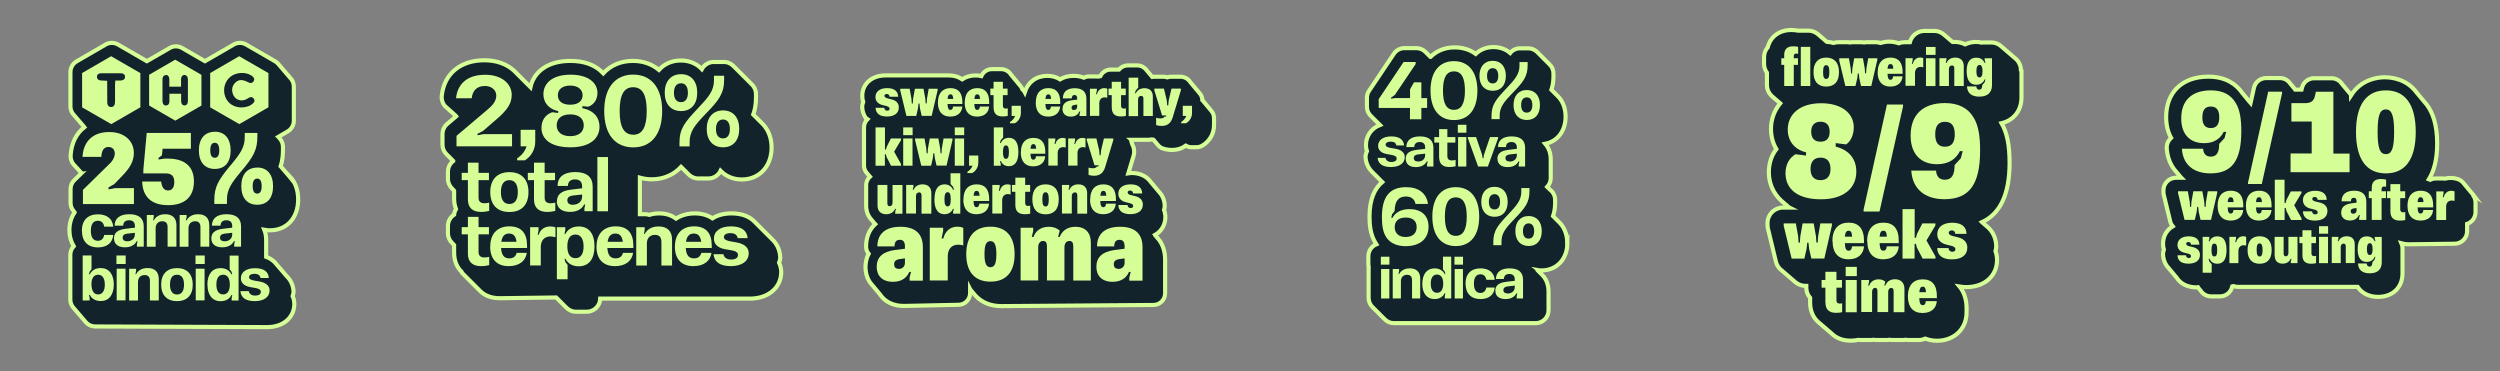 <svg viewBox="0 0 302.95 44.99" xmlns="http://www.w3.org/2000/svg" data-name="Capa 1" id="Capa_1">
  <rect x="0" y="0" width="302.95" height="44.99" fill="#808080" stroke="none"/>
  <defs>
    <style>
      .cls-1 {
        fill: #12232c;
        stroke: #d6fe97;
        stroke-miterlimit: 10;
        stroke-width: .5px;
      }

      .cls-2 {
        fill: #d6fe97;
        stroke-width: 0px;
      }
    </style>
  </defs>
  <g>
    <path d="m189.92,29.45c0-1.1-.4-2.01-1.07-2.61-.02-.02-.04-.04-.06-.06-.02-.02-.04-.04-.06-.06-.02-.02-.04-.04-.06-.06-.02-.02-.04-.04-.06-.06-.02-.02-.04-.04-.06-.06-.02-.02-.04-.04-.06-.06-.02-.02-.04-.04-.06-.06-.02-.02-.04-.04-.06-.06-.02-.02-.04-.04-.06-.06-.02-.02-.04-.04-.06-.06-.02-.02-.03-.03-.05-.05.16-.47.25-.99.25-1.6v-.37c0-.51-.25-.97-.64-1.25-.02-.02-.04-.04-.06-.06-.02-.02-.04-.04-.06-.06-.02-.02-.04-.04-.06-.06-.02-.02-.04-.04-.06-.06-.02-.02-.04-.04-.06-.06,0,0-.01-.01-.02-.02.26-.28.43-.64.43-1.05v-2.28c0-.76-.24-1.4-.66-1.89,1.48-.3,2.46-1.56,2.46-3.29,0-1.1-.4-2.02-1.07-2.61-.02-.02-.04-.04-.06-.06-.02-.02-.04-.04-.06-.06-.02-.02-.04-.04-.06-.06-.02-.02-.04-.04-.06-.06-.02-.02-.04-.04-.06-.06-.02-.02-.04-.04-.06-.06-.02-.02-.04-.04-.06-.06-.02-.02-.04-.04-.06-.06-.02-.02-.04-.04-.06-.06-.02-.02-.04-.04-.06-.06-.02-.02-.03-.03-.05-.05.16-.47.25-.99.25-1.6v-.37c0-.45-.19-.85-.5-1.13-.02-.02-.04-.04-.06-.06-.02-.02-.04-.04-.06-.06-.02-.02-.04-.04-.06-.06-.02-.02-.04-.04-.06-.06-.02-.02-.04-.04-.06-.06-.02-.02-.04-.04-.06-.06-.02-.02-.04-.04-.06-.06-.02-.02-.04-.04-.06-.06-.02-.02-.04-.04-.06-.06-.02-.02-.04-.04-.06-.06-.02-.02-.04-.04-.06-.06-.02-.02-.04-.04-.06-.06-.02-.02-.04-.04-.06-.06-.02-.02-.04-.04-.06-.06-.02-.02-.04-.04-.06-.06-.02-.02-.04-.04-.06-.06-.02-.02-.04-.04-.06-.06-.02-.02-.04-.04-.06-.06-.02-.02-.04-.04-.06-.06-.02-.02-.04-.04-.06-.06-.02-.02-.04-.04-.06-.06-.02-.02-.04-.04-.06-.06-.02-.02-.04-.04-.06-.06-.02-.02-.04-.04-.06-.06-.28-.29-.67-.48-1.11-.48h-.99c-.48,0-.92.22-1.2.57-.53-.46-1.23-.72-2.03-.72-.87,0-1.6.31-2.15.83-.69-.51-1.55-.79-2.55-.79-1.19,0-2.18.42-2.92,1.15,0,0-.01,0-.02,0-.02-.02-.04-.04-.06-.06-.02-.02-.04-.04-.06-.06-.02-.02-.04-.04-.06-.06-.02-.02-.04-.04-.06-.06-.02-.02-.04-.04-.06-.06-.02-.02-.04-.04-.06-.06-.02-.02-.04-.04-.06-.06-.02-.02-.04-.04-.06-.06-.02-.02-.04-.04-.06-.06-.02-.02-.04-.04-.06-.06-.02-.02-.04-.04-.06-.06-.27-.24-.63-.4-1.02-.4h-1.46c-.52,0-1,.26-1.28.68l-3.01,4.49c-.17.25-.26.55-.26.86v1.08c0,.45.19.85.5,1.13.02.02.04.04.06.06.02.02.04.04.06.06.02.02.04.04.06.06.02.02.04.04.06.06.02.02.04.04.06.06.02.02.04.04.06.06.02.02.04.04.06.06.02.02.04.04.06.06.02.02.04.04.06.06.02.02.04.04.06.06.02.02.04.04.06.06.02.02.04.04.06.06.02.02.04.04.06.06.02.02.04.04.06.06.02.02.04.04.06.06.02.02.04.04.06.06.02.02.04.04.06.06.02.02.03.03.05.05-1.15.46-1.69,1.47-1.69,2.43,0,.26.04.52.12.75-.13.26-.19.56-.16.85.03.34.2,1.13.86,1.73.02.02.04.04.06.06.02.02.04.04.06.06.02.02.04.04.06.06.02.02.04.04.06.06.02.02.04.04.06.06.02.02.04.04.06.06.02.02.04.04.06.06.02.02.04.04.06.06.02.02.04.04.06.06.02.02.04.04.06.06.02.02.04.04.06.06.02.02.04.04.06.06.02.02.04.04.06.06.02.02.04.04.06.06.02.02.04.04.06.06.02.02.04.04.06.06.02.02.04.04.06.06.02.02.04.04.06.06.02.02.04.04.06.06,0,0,0,0,.01.01-.86.74-1.54,1.99-1.54,4.16,0,.97.08,2.21.74,3.24.03.05.07.09.1.14-.57.23-.98.78-.98,1.44v.96c0,.12.01.24.04.35,0,.06-.01.12-.01.19v3.57c0,.45.19.85.5,1.13.02.02.04.04.06.06.02.02.04.04.06.06.02.02.04.04.06.06.02.02.04.04.06.06.02.02.04.04.06.06.02.02.04.04.06.06.02.02.04.04.06.06.02.02.04.04.06.06.02.02.04.04.06.06.02.02.04.04.06.06.02.02.04.04.06.06.02.02.04.04.06.06.02.02.04.04.06.06.02.02.04.04.06.06.02.02.04.04.06.06.02.02.04.04.06.06.02.02.04.04.06.06.02.02.04.04.06.06.02.02.04.04.06.06.02.02.04.04.06.06.02.02.04.04.06.06.02.02.04.04.06.06.02.02.04.04.06.06.02.02.04.04.06.06.28.29.67.48,1.11.48h17.2c.85,0,1.55-.69,1.55-1.55v-2.28c0-.84-.28-1.53-.78-2.03-.02-.02-.04-.04-.06-.06-.02-.02-.04-.04-.06-.06-.02-.02-.04-.04-.06-.06-.02-.02-.04-.04-.06-.06-.02-.02-.04-.04-.06-.06-.02-.02-.04-.04-.06-.06-.02-.02-.04-.04-.06-.06-.02-.02-.04-.04-.06-.06-.02-.02-.04-.04-.06-.06,0-.01-.02-.02-.03-.03.16.03.33.04.51.04,1.84,0,3.13-1.38,3.13-3.36Z" class="cls-1"></path>
    <path d="m35.15,21.48s-.04-.05-.06-.07c-.02-.02-.04-.05-.06-.07-.02-.02-.04-.05-.06-.07-.02-.02-.04-.05-.06-.07-.02-.02-.04-.05-.06-.07-.02-.02-.04-.05-.06-.07-.02-.02-.04-.05-.06-.07-.02-.02-.04-.05-.06-.07-.02-.02-.04-.05-.06-.07-.02-.02-.04-.05-.06-.07-.02-.02-.04-.05-.06-.07-.02-.02-.04-.05-.06-.07-.02-.02-.04-.05-.06-.07-.02-.02-.04-.05-.06-.07-.02-.02-.04-.05-.06-.07-.02-.02-.04-.05-.06-.07-.02-.02-.04-.05-.06-.07-.02-.02-.04-.05-.06-.07-.02-.02-.04-.04-.06-.06.19-.59.28-1.23.28-1.99v-.4c0-.38-.15-.72-.39-.99-.02-.02-.04-.04-.06-.07-.02-.02-.04-.04-.06-.07-.01-.02-.03-.03-.05-.05l1.13-.66c.46-.27.75-.76.75-1.3v-4.14c0-.41-.17-.8-.46-1.08-.02-.02-.04-.05-.06-.07-.02-.02-.04-.05-.06-.07-.02-.02-.04-.05-.06-.07-.02-.02-.04-.05-.06-.07-.02-.02-.04-.05-.06-.07-.02-.02-.04-.05-.06-.07-.02-.02-.04-.05-.06-.07-.02-.02-.04-.05-.06-.07-.02-.02-.04-.05-.06-.07-.02-.02-.04-.05-.06-.07-.02-.02-.04-.05-.06-.07-.02-.02-.04-.05-.06-.07-.02-.02-.04-.05-.06-.07-.02-.02-.04-.05-.06-.07-.02-.02-.04-.05-.06-.07-.02-.02-.04-.05-.06-.07-.02-.02-.04-.05-.06-.07-.02-.02-.04-.05-.06-.07-.02-.02-.04-.05-.06-.07-.02-.02-.04-.05-.06-.07-.02-.02-.04-.05-.06-.07-.02-.02-.04-.05-.06-.07-.02-.02-.04-.05-.06-.07-.02-.02-.04-.05-.06-.07-.1-.11-.22-.21-.35-.29l-3.53-2.04c-.46-.27-1.04-.27-1.5,0l-3.49,2.02-2.77-1.6c-.46-.27-1.04-.27-1.5,0l-2.77,1.6-3.49-2.02c-.46-.27-1.04-.27-1.5,0l-3.52,2.04c-.46.27-.75.76-.75,1.3v4.16c0,.41.17.8.46,1.08.02.02.04.05.06.07.02.02.04.05.06.07.02.02.04.05.06.07.02.02.04.05.06.07.02.02.04.05.06.07.02.02.04.05.06.07.02.02.04.05.06.07.02.02.04.05.06.07.02.02.04.05.06.07.02.02.04.05.06.07.02.02.04.05.06.07.02.02.04.05.06.07.02.02.04.05.06.07.02.02.04.05.06.07.02.02.04.05.06.07.02.02.04.05.06.07.02.02.04.05.06.07.02.02.04.05.06.07.02.02.04.05.06.07.02.02.04.05.06.07,0,.01.02.02.03.03-.99.77-1.59,1.97-1.67,3.46-.02.41.13.81.41,1.11,0,0,.02.02.03.03.01.01.02.03.03.04,0,0,.02.02.03.02.01.01.02.03.03.04,0,0,.02.02.03.03.01.01.02.03.03.04,0,0,.02.02.03.03.01.01.02.03.03.04,0,0,.02.02.03.02.01.01.02.03.03.04,0,0,.02.02.03.02.01.01.02.03.03.04,0,0,.02.02.03.03.01.01.02.03.03.04,0,0,.02.02.03.02.01.01.02.03.03.04,0,0,.02.02.03.02.01.01.02.03.03.04,0,0,.02.02.03.03.01.01.02.03.03.04,0,0,.02.02.03.03.01.01.02.03.03.04,0,0,.02.02.03.03.01.01.02.03.03.04,0,0,.02.02.03.02.01.01.02.03.03.04,0,0,.02.02.03.02.01.01.02.03.03.04,0,0,.02.02.03.02.01.01.02.03.03.04,0,0,.02.02.03.02,0,0,0,0,0,0l-.89.87c-.29.28-.45.67-.45,1.07v1.69c0,.37.14.7.36.96.02.02.04.04.06.07.02.02.04.04.06.07,0,.01.02.02.02.03-.4.57-.64,1.3-.64,2.14,0,.76.19,1.42.52,1.97-.25.27-.41.63-.41,1.02v5.45c0,.42.18.8.46,1.08.02.02.04.05.06.07.02.02.04.05.06.07.02.02.04.05.06.07.02.02.04.05.06.07.02.02.04.05.06.07.02.02.04.05.06.07.02.02.04.05.06.07.02.02.04.05.06.07.02.02.04.05.06.07.02.02.04.05.06.07.02.02.04.05.06.07.02.02.04.05.06.07.02.02.04.05.06.07.02.02.04.05.06.07.02.02.04.05.06.07.02.02.04.05.06.07.02.02.04.05.06.07.02.02.04.05.06.07.02.02.04.05.06.07.02.02.04.05.06.07.02.02.04.05.06.07.02.02.04.05.06.07.02.02.04.05.06.07.02.02.04.05.06.07.27.3.66.49,1.1.49,0,0,20.31.08,20.85.08,1.92,0,3.28-1.14,3.29-2.79,0-.32-.06-.65-.2-.97.08-.21.12-.44.1-.67-.05-.6-.3-1.25-.82-1.74-.02-.02-.04-.05-.06-.07-.02-.02-.04-.05-.06-.07-.02-.02-.04-.05-.06-.07-.02-.02-.04-.05-.06-.07-.02-.02-.04-.05-.06-.07-.02-.02-.04-.05-.06-.07-.02-.02-.04-.05-.06-.07-.02-.02-.04-.05-.06-.07-.02-.02-.04-.05-.06-.07-.02-.02-.04-.05-.06-.07-.02-.02-.04-.05-.06-.07-.02-.02-.04-.05-.06-.07-.02-.02-.04-.05-.06-.07-.02-.02-.04-.05-.06-.07-.02-.02-.04-.05-.06-.07-.02-.02-.04-.05-.06-.07-.02-.02-.04-.05-.06-.07-.02-.02-.04-.05-.06-.07-.02-.02-.04-.05-.06-.07-.02-.02-.04-.05-.06-.07-.02-.02-.04-.05-.06-.07-.02-.02-.04-.05-.06-.07-.02-.02-.04-.05-.06-.07-.02-.02-.04-.05-.06-.07-.27-.28-.61-.51-1.05-.67v-2.08c0-.44-.08-.83-.22-1.19.22.04.44.06.68.06,2.04,0,3.42-1.5,3.42-3.74,0-1.16-.37-2.12-1-2.78Z" class="cls-1"></path>
    <path d="m244.89,8.5c0-.54-.23-1.02-.6-1.36-.02-.02-.04-.04-.07-.06-.02-.02-.04-.04-.07-.06-.02-.02-.04-.04-.07-.06-.02-.02-.04-.04-.07-.06-.02-.02-.04-.04-.07-.06-.02-.02-.04-.04-.07-.06-.02-.02-.04-.04-.07-.06-.02-.02-.04-.04-.07-.06-.02-.02-.04-.04-.07-.06-.02-.02-.04-.04-.07-.06-.02-.02-.04-.04-.07-.06-.02-.02-.04-.04-.07-.06-.02-.02-.04-.04-.07-.06-.02-.02-.04-.04-.07-.06-.02-.02-.04-.04-.07-.06-.02-.02-.04-.04-.07-.06-.02-.02-.04-.04-.07-.06-.02-.02-.04-.04-.07-.06-.02-.02-.04-.04-.07-.06-.02-.02-.04-.04-.07-.06-.02-.02-.04-.04-.07-.06-.02-.02-.04-.04-.07-.06-.02-.02-.04-.04-.07-.06-.02-.02-.04-.04-.07-.06-.34-.34-.8-.55-1.32-.55h-.89c-.09,0-.17,0-.26.02-.64-.16-1.36-.09-2,.21-.39-.19-.83-.3-1.31-.3-.07,0-.13.02-.2.02-.01,0-.02-.01-.03-.02-.02-.02-.04-.04-.07-.06-.02-.02-.04-.04-.07-.06-.02-.02-.04-.04-.07-.06-.02-.02-.04-.04-.07-.06-.02-.02-.04-.04-.07-.06-.02-.02-.04-.04-.07-.06-.02-.02-.04-.04-.07-.06-.02-.02-.04-.04-.07-.06-.02-.02-.04-.04-.07-.06-.02-.02-.04-.04-.07-.06-.02-.02-.04-.04-.07-.06-.02-.02-.04-.04-.07-.06-.02-.02-.04-.04-.07-.06-.02-.02-.04-.04-.07-.06-.02-.02-.04-.04-.07-.06-.32-.27-.72-.43-1.17-.43h-1.16c-.85,0-1.57.58-1.78,1.37h-.68c-.23,0-.45.05-.66.13-.36-.12-.75-.2-1.18-.2-.38,0-.72.07-1.05.16-.17-.05-.35-.09-.54-.09h-1.1c-.11,0-.22,0-.32.03-.11-.02-.21-.03-.32-.03h-1.06c-.11,0-.22,0-.32.03-.11-.02-.21-.03-.32-.03h-1.16c-.19,0-.37.04-.54.09-.25-.07-.52-.12-.81-.14-.01-.01-.03-.02-.04-.03-.02-.02-.04-.04-.07-.06-.02-.02-.04-.04-.07-.06-.02-.02-.04-.04-.07-.06-.02-.02-.04-.04-.07-.06-.02-.02-.04-.04-.07-.06-.02-.02-.04-.04-.07-.06-.02-.02-.04-.04-.07-.06-.02-.02-.04-.04-.07-.06-.02-.02-.04-.04-.07-.06-.02-.02-.04-.04-.07-.06-.02-.02-.04-.04-.07-.06-.02-.02-.04-.04-.07-.06-.02-.02-.04-.04-.07-.06-.02-.02-.04-.04-.07-.06-.02-.02-.04-.04-.07-.06-.32-.26-.71-.42-1.15-.42h-1.15s-.07,0-.11,0c-.21-.04-.49-.08-.79-.08-1.47,0-2.55.81-2.87,2.09-.28.32-.45.75-.45,1.21v.8c0,.4.13.78.35,1.08v1.48c0,.53.23,1.01.59,1.35.02.02.04.04.07.06.02.02.04.04.07.06.02.02.04.04.07.06.02.02.04.04.07.06.02.02.04.04.07.06.02.02.04.04.07.06.02.02.04.04.07.06.02.02.04.04.07.06.02.02.04.04.07.06.02.02.04.04.07.06.02.02.04.04.07.06.02.02.04.04.07.06.02.02.04.04.07.06.02.02.04.04.07.06.01.01.03.02.04.03-.74.89-1.12,1.99-1.12,3.09,0,.92.23,1.76.65,2.46-.59.77-.91,1.74-.91,2.83,0,1.26.5,2.51,1.53,3.45.02.02.04.04.07.06.02.02.04.04.07.06.02.02.04.04.07.06.02.02.04.04.07.06.02.02.04.04.07.06.02.02.04.04.07.06.02.02.04.04.07.06.02.02.04.04.07.06.02.02.04.04.07.06.02.02.04.04.07.06.02.02.04.04.07.06.02.02.04.04.07.06.02.02.04.04.07.06.01.01.02.02.04.03h-.78c-1.02,0-1.86.83-1.86,1.86v.26c0,.15.02.29.05.43l.97,4.01c.1.43.35.79.68,1.04.02.02.04.04.07.06.02.02.04.04.07.06.02.02.04.04.07.06.02.02.04.04.07.06.02.02.04.04.07.06.02.02.04.04.07.06.02.02.04.04.07.06.02.02.04.04.07.06.02.02.04.04.07.06.02.02.04.04.07.06.02.02.04.04.07.06.02.02.04.04.07.06.02.02.04.04.07.06.02.02.04.04.07.06.02.02.04.04.07.06.02.02.04.04.07.06.02.02.04.04.07.06.02.02.04.04.07.06.02.02.04.04.07.06.02.02.04.04.07.06.02.02.04.04.07.06.02.02.04.04.07.06.02.02.04.04.07.06.02.02.04.04.07.06.33.27.74.44,1.19.44h.13v.23c0,.47.17.9.46,1.22v.59c0,.95.34,1.74.92,2.29.02.02.04.04.07.06.02.02.04.04.07.06.02.02.04.04.07.06.02.02.04.04.07.06.02.02.04.04.07.06.02.02.04.04.07.06.02.02.04.04.07.06.02.02.04.04.07.06.02.02.04.04.07.06.02.02.04.04.07.06.02.02.04.04.07.06.02.02.04.04.07.06.02.02.04.04.07.06.02.02.04.04.07.06.02.02.04.04.07.06.02.02.04.04.07.06.02.02.04.04.07.06.02.02.04.04.07.06.02.02.04.04.07.06.02.02.04.04.07.06.02.02.04.04.07.06.02.02.04.04.07.06.02.02.04.04.07.06.02.02.04.04.07.06.55.55,1.34.87,2.29.87.35,0,.67-.04.96-.1.07,0,.15.02.22.02h1.34c.09,0,.18-.01.27-.03.09.01.18.03.27.03h1.31c.11,0,.22,0,.32-.03.11.02.21.03.32.03h1.3c.11,0,.22,0,.33-.03.11.02.22.03.33.03h1.31c.28,0,.53-.06.77-.17.43.16.91.26,1.43.26,1.99,0,3.46-1.31,3.58-3.18,0-.09,0-.18,0-.26,0-.07.01-.14.01-.22v-.26c0-1.09-.31-1.99-.85-2.65.25.04.52.07.82.07,2.19,0,3.72-1.35,3.72-3.29,0-.35-.06-.72-.19-1.08.06-.2.1-.4.09-.62-.02-.86-.36-1.71-1.06-2.31-.02-.02-.04-.04-.07-.06-.02-.02-.04-.04-.07-.06-.02-.02-.04-.04-.07-.06-.02-.02-.04-.04-.07-.06-.02-.02-.04-.04-.07-.06-.02-.02-.04-.04-.07-.06-.02-.02-.04-.04-.07-.06-.02-.02-.04-.04-.07-.06-.02-.02-.04-.04-.07-.06-.01-.01-.02-.02-.03-.03,2.22-1.02,3.34-3.42,3.34-7.19,0-2.16-.31-3.65-.97-4.8,1.47-.36,2.41-1.52,2.41-3.13v-3.24Z" class="cls-1"></path>
    <path d="m299.78,23.69s-.03-.04-.05-.06c-.01-.02-.03-.04-.05-.06-.01-.02-.03-.04-.05-.06-.01-.02-.03-.04-.05-.06-.01-.02-.03-.04-.05-.06-.01-.02-.03-.04-.05-.06-.01-.02-.03-.04-.05-.06-.01-.02-.03-.04-.05-.06-.01-.02-.03-.04-.05-.06-.01-.02-.03-.04-.05-.06-.01-.02-.03-.04-.05-.06-.01-.02-.03-.04-.05-.06-.01-.02-.03-.04-.05-.06-.01-.02-.03-.04-.05-.06-.01-.02-.03-.04-.05-.06-.01-.02-.03-.04-.05-.06-.01-.02-.03-.04-.05-.06-.01-.02-.03-.04-.05-.06-.01-.02-.03-.04-.05-.06-.01-.02-.03-.04-.05-.06-.01-.02-.03-.04-.05-.06-.01-.02-.03-.04-.05-.06-.01-.02-.03-.04-.05-.06-.17-.25-.41-.45-.7-.57-.52-.2-1.13-.23-1.64-.09-.08-.01-.16-.02-.25-.02h-.88c-.24,0-.46.06-.66.16-.05-.02-.12-.03-.17-.05.6-.97,1.01-2.35,1.01-4.34,0-2.25-.52-3.74-1.26-4.71-.02-.02-.03-.04-.05-.06-.02-.02-.03-.04-.05-.06-.02-.02-.03-.04-.05-.06-.02-.02-.03-.04-.05-.06-.02-.02-.03-.04-.05-.06-.01-.02-.03-.04-.05-.06-.02-.02-.03-.04-.05-.06-.02-.02-.03-.04-.05-.06-.02-.02-.03-.04-.05-.06-.02-.02-.03-.04-.05-.06-.02-.02-.03-.04-.05-.06-.02-.02-.03-.04-.05-.06-.02-.02-.03-.04-.05-.06-.02-.02-.03-.04-.05-.06-.02-.02-.03-.04-.05-.06-.02-.02-.03-.04-.05-.06-.02-.02-.03-.04-.05-.06-.02-.02-.03-.04-.05-.06-.02-.02-.03-.04-.05-.06-.02-.02-.03-.04-.05-.06-.02-.02-.03-.04-.05-.06-.02-.02-.03-.04-.05-.06-.02-.02-.03-.04-.05-.06-.02-.02-.03-.04-.05-.06-1.19-1.63-2.95-1.88-3.91-1.88-.8,0-2.79.22-4.04,2.15,0-.01-.02-.03-.03-.04-.01-.02-.03-.04-.05-.06-.01-.02-.03-.04-.05-.06-.01-.02-.03-.04-.05-.06-.01-.02-.03-.04-.05-.06-.01-.02-.03-.04-.05-.06-.01-.02-.03-.04-.05-.06-.01-.02-.03-.04-.05-.06-.01-.02-.03-.04-.05-.06-.01-.02-.03-.04-.05-.06-.01-.02-.03-.04-.05-.06-.01-.02-.03-.04-.05-.06-.01-.02-.03-.04-.05-.06-.01-.02-.03-.04-.05-.06-.01-.02-.03-.04-.05-.06-.01-.02-.03-.04-.05-.06-.01-.02-.03-.04-.05-.06-.01-.02-.03-.04-.05-.06-.01-.02-.03-.04-.05-.06-.01-.02-.03-.04-.05-.06-.01-.02-.03-.04-.05-.06-.01-.02-.03-.04-.05-.06-.01-.02-.03-.04-.05-.06-.27-.4-.73-.67-1.25-.67h-2.12c-.7,0-1.31.49-1.47,1.17l-.05.21h-.75s0,0,0,0c-.01-.02-.03-.04-.05-.06-.01-.02-.03-.04-.05-.06-.01-.02-.03-.04-.05-.06-.01-.02-.03-.04-.05-.06-.01-.02-.03-.04-.05-.06-.01-.02-.03-.04-.05-.06-.01-.02-.03-.04-.05-.06-.01-.02-.03-.04-.05-.06-.01-.02-.03-.04-.05-.06-.01-.02-.03-.04-.05-.06-.01-.02-.03-.04-.05-.06-.01-.02-.03-.04-.05-.06-.01-.02-.03-.04-.05-.06-.27-.38-.71-.62-1.21-.62h-1.68c-.71,0-1.32.49-1.47,1.18l-.41,1.83c-.06-.07-.11-.14-.18-.21,0-.01-.02-.02-.03-.03-.01-.02-.03-.04-.05-.06-.01-.02-.03-.04-.05-.06-.01-.02-.03-.04-.05-.06-.01-.02-.03-.04-.05-.06-.03-.04-.06-.08-.09-.12-.01-.02-.03-.04-.05-.06-.01-.02-.03-.04-.05-.06-.01-.02-.03-.04-.05-.06-.01-.02-.03-.04-.05-.06-.01-.02-.03-.04-.05-.06-.01-.02-.03-.04-.05-.06-.01-.02-.03-.04-.05-.06-.01-.02-.03-.04-.05-.06-.01-.02-.03-.04-.05-.06-.01-.02-.03-.04-.05-.06,0-.01-.02-.03-.03-.04-.68-.96-1.9-1.94-4.1-1.94-3.14,0-5.1,1.88-5.1,4.9,0,.98.21,1.83.6,2.52-.04.04-.08.07-.12.12-.29.3-.43.71-.41,1.12.06,1.01.38,1.87.9,2.57.01.02.03.04.05.06.01.02.03.04.05.06.01.02.03.04.05.06.01.02.03.04.05.06.01.02.03.04.05.06.01.02.03.04.05.06.01.02.03.04.05.06.01.02.03.04.05.06.01.02.03.04.05.06.01.02.03.04.05.06.01.02.03.04.05.06.01.02.03.04.05.06.01.02.03.04.05.06.01.02.03.04.05.06.01.02.03.04.05.06.01.02.03.04.05.06.01.02.03.04.05.06,0,0,0,0,0,0h-.64c-.83,0-1.51.68-1.51,1.51v.21c0,.12.01.24.04.35l.79,3.26c.05.21.16.4.29.56-.73.44-1.17,1.19-1.17,2.11,0,.25.03.48.1.71-.07.19-.11.4-.1.6.02.48.17.97.46,1.38.01.02.03.04.05.06.01.02.03.04.05.06.01.02.03.04.05.06.01.02.03.04.05.06.01.02.03.04.05.06.01.02.03.04.05.06.01.02.03.04.05.06.01.02.03.04.05.06.01.02.03.04.05.06.01.02.03.04.05.06.01.02.03.04.05.06.01.02.03.04.05.06.01.02.03.04.05.06.01.02.03.04.05.06.01.02.03.04.05.06.01.02.03.04.05.06.01.02.03.04.05.06.01.02.03.04.05.06.01.02.03.04.05.06.01.02.03.04.05.06.01.02.03.04.05.06.01.02.03.04.05.06.01.02.03.04.05.06.01.02.03.04.05.06.44.67,1.23,1.15,2.42,1.15.04,0,.09,0,.13-.01,0,0,0,0,0,0,.01.02.03.04.05.06.01.02.03.04.05.06.01.02.03.04.05.06.01.02.03.04.05.06.01.02.03.04.05.06.01.02.03.04.05.06.01.02.03.04.05.06.27.41.73.68,1.25.68h1.09c.73,0,1.33-.51,1.48-1.2.05-.01.09-.04.14-.05.17.06.35.1.53.1h14.52c.5.75,1.37,1.21,2.48,1.21,1.77,0,2.96-1.14,2.96-2.83v-3.07c0-.21-.04-.41-.12-.59.26.07.53.12.83.12l5.61-.07c.83,0,1.51-.68,1.51-1.51v-.89c.16-.05.31-.13.44-.24.37-.29.58-.73.58-1.19v-1.16c0-.33-.11-.64-.3-.89-.01-.02-.03-.04-.05-.06Z" class="cls-1"></path>
    <path d="m55.99,33.07s.06.06.09.09c.03.03.06.06.09.09.03.03.06.06.09.09.03.03.06.06.09.09.03.03.06.06.09.09.03.03.06.06.09.09.03.03.06.06.09.09.03.03.06.06.09.09.03.03.06.06.09.09.03.03.06.06.09.09.03.03.06.06.09.09.03.03.06.06.09.09.03.03.06.06.09.09.03.03.06.06.09.09.03.03.06.06.09.09.03.03.06.06.09.09.03.03.06.06.09.09.03.03.06.06.09.09.03.03.06.06.09.09.03.03.06.06.09.09.03.03.06.06.09.09.03.03.06.06.09.09.03.03.06.06.09.09.03.03.06.06.09.09.56.58,1.38.91,2.39.91l6.86-.09s.02.02.03.03c.03.03.06.06.09.09.03.03.06.06.09.09.03.03.06.06.09.09.03.03.06.06.09.09.03.03.06.06.09.09.03.03.06.06.09.09.03.03.06.06.09.09.03.03.06.06.09.09.03.03.06.06.09.09.03.03.06.06.09.09.03.03.06.06.09.09.03.03.06.06.09.09.03.03.06.06.09.09.3.32.72.53,1.2.53h1.3c.89,0,1.61-.71,1.64-1.59h18.13c2.22,0,3.78-1.31,3.8-3.19,0-.23-.03-.68-.26-1.17.11-.25.16-.52.13-.79-.06-.72-.35-1.47-.96-2.03-.03-.03-.06-.06-.09-.09-.03-.03-.06-.06-.09-.09-.03-.03-.06-.06-.09-.09-.03-.03-.06-.06-.09-.09-.03-.03-.06-.06-.09-.09-.03-.03-.06-.06-.09-.09-.03-.03-.06-.06-.09-.09-.03-.03-.06-.06-.09-.09-.03-.03-.06-.06-.09-.09-.03-.03-.06-.06-.09-.09-.03-.03-.06-.06-.09-.09-.03-.03-.06-.06-.09-.09-.03-.03-.06-.06-.09-.09-.03-.03-.06-.06-.09-.09-.03-.03-.06-.06-.09-.09-.03-.03-.06-.06-.09-.09-.03-.03-.06-.06-.09-.09-.03-.03-.06-.06-.09-.09-.03-.03-.06-.06-.09-.09-.03-.03-.06-.06-.09-.09-.03-.03-.06-.06-.09-.09-.03-.03-.06-.06-.09-.09-.03-.03-.06-.06-.09-.09-.03-.03-.06-.06-.09-.09-.58-.59-1.48-.99-2.78-.99-.96,0-1.72.23-2.3.6-.59-.39-1.32-.6-2.16-.6s-1.64.23-2.26.63c-.54-.4-1.23-.63-2.04-.63-.42,0-.82.06-1.19.18-.16-.05-.32-.08-.5-.08h-.65v-4.43c.44.12.91.2,1.41.2,1.48,0,2.69-.55,3.58-1.5.02.02.04.04.07.06.03.03.06.06.09.09.03.03.06.06.09.09.03.03.06.06.09.09.03.03.06.06.09.09.03.03.06.06.09.09.03.03.06.06.09.09.03.03.06.06.09.09.03.03.06.06.09.09.03.03.06.06.09.09.3.32.72.53,1.2.53h1.23c.65,0,1.22-.38,1.48-.93.64.66,1.53,1.05,2.58,1.05,2.12,0,3.6-1.59,3.6-3.87,0-1.15-.38-2.12-1.03-2.81-.03-.03-.06-.06-.09-.09-.03-.03-.06-.06-.09-.09-.03-.03-.06-.06-.09-.09-.03-.03-.06-.06-.09-.09-.03-.03-.06-.06-.09-.09-.03-.03-.06-.06-.09-.09-.03-.03-.06-.06-.09-.09-.03-.03-.06-.06-.09-.09-.03-.03-.06-.06-.09-.09-.03-.03-.06-.06-.09-.09-.03-.03-.06-.06-.09-.09-.03-.03-.06-.06-.09-.09-.03-.03-.06-.06-.09-.09,0,0-.01-.01-.02-.02.21-.59.33-1.24.33-2.02v-.46c0-.47-.2-.9-.53-1.2-.03-.03-.06-.06-.09-.09-.03-.03-.06-.06-.09-.09-.03-.03-.06-.06-.09-.09-.03-.03-.06-.06-.09-.09-.03-.03-.06-.06-.09-.09-.03-.03-.06-.06-.09-.09-.03-.03-.06-.06-.09-.09-.03-.03-.06-.06-.09-.09-.03-.03-.06-.06-.09-.09-.03-.03-.06-.06-.09-.09-.03-.03-.06-.06-.09-.09-.03-.03-.06-.06-.09-.09-.03-.03-.06-.06-.09-.09-.03-.03-.06-.06-.09-.09-.03-.03-.06-.06-.09-.09-.03-.03-.06-.06-.09-.09-.03-.03-.06-.06-.09-.09-.03-.03-.06-.06-.09-.09-.03-.03-.06-.06-.09-.09-.03-.03-.06-.06-.09-.09-.03-.03-.06-.06-.09-.09-.03-.03-.06-.06-.09-.09-.03-.03-.06-.06-.09-.09-.03-.03-.06-.06-.09-.09-.3-.32-.72-.53-1.2-.53h-1.23c-.62,0-1.16.35-1.44.86-.63-.66-1.52-1.04-2.55-1.04-1.09,0-2.01.42-2.65,1.14-.84-.69-1.9-1.09-3.15-1.09-1.49,0-2.72.55-3.6,1.51-.02-.02-.04-.04-.06-.06-.03-.03-.06-.06-.09-.09-.03-.03-.06-.06-.09-.09-.8-.75-2.01-1.27-3.74-1.27-2.94,0-4.47,1.49-4.84,3.18-.02-.02-.03-.04-.05-.05-.03-.03-.05-.06-.09-.09-.03-.03-.05-.06-.09-.09-.03-.03-.05-.06-.09-.09-.03-.03-.05-.06-.09-.09-.03-.03-.05-.06-.09-.09-.03-.03-.05-.06-.09-.09-.03-.03-.05-.06-.09-.09-.03-.03-.05-.06-.09-.09-.03-.03-.05-.06-.09-.09-.03-.03-.05-.06-.09-.09-.03-.03-.05-.06-.09-.09-.03-.03-.05-.06-.09-.09-.03-.03-.05-.06-.09-.09-.03-.03-.05-.06-.09-.09-.03-.03-.05-.06-.09-.09-.03-.03-.05-.06-.09-.09-.03-.03-.05-.06-.09-.09-.03-.03-.05-.06-.09-.09-.03-.03-.05-.06-.09-.09-.03-.03-.05-.06-.09-.09-.03-.03-.05-.06-.09-.09-.03-.03-.05-.06-.09-.09-.86-.77-2.1-1.23-3.55-1.23-2.92,0-4.9,1.65-5.17,4.32-.05.46.1.92.41,1.26.02.02.05.04.07.06,0,0,.01.02.02.02.02.02.05.04.07.06,0,0,.01.02.02.02.02.02.05.04.07.06,0,0,.01.02.02.02.02.02.05.04.07.06,0,0,.01.02.02.02.02.02.05.04.07.06,0,0,.01.02.02.02.02.02.05.04.07.06,0,0,.01.02.02.02.02.02.05.04.07.06,0,0,.01.02.02.02.02.02.05.04.07.06,0,0,.01.02.02.02.02.02.05.04.07.06,0,0,.01.02.02.02.02.02.05.04.07.06,0,0,.01.02.02.02.02.02.05.04.07.06,0,0,.01.02.02.02.02.02.05.04.07.06,0,0,.01.02.02.03.02.02.05.04.07.06,0,0,.01.02.02.02.02.02.05.04.07.06,0,0,.01.02.02.02.02.02.05.04.07.06,0,0,0,.01.01.02l-1.08.92c-.37.31-.58.77-.58,1.25v1.28c0,.45.19.86.49,1.15.03.03.06.06.09.09.03.03.06.06.09.09.03.03.06.06.09.09.03.03.06.06.09.09.03.03.06.06.09.09.03.03.06.06.09.09.03.03.06.06.09.09.03.03.06.06.09.09.03.03.06.06.09.09,0,0,0,0,0,.01-.39.3-.64.76-.64,1.29v.88c0,.46.2.87.5,1.17.03.03.06.06.09.09.03.03.06.06.09.09.02.03.05.05.07.08v.92c0,.48.08.92.23,1.31-.12.2-.21.42-.23.67-.45.29-.75.8-.75,1.38v.88c0,.46.2.87.5,1.17.03.03.06.06.09.09.03.03.06.06.09.09.02.03.05.05.07.08v.92c0,.98.34,1.78.92,2.33Z" class="cls-1"></path>
    <path d="m105.12,14.44c-.26.26-.42.61-.42,1v4.64c0,.3.1.57.26.79.01.02.03.04.05.06.01.02.03.04.05.06.01.02.03.04.05.06.01.02.03.04.05.06.01.02.03.04.05.06.01.02.03.04.05.06.01.02.03.04.05.06.01.02.03.04.05.06.01.02.03.04.05.06-.27.26-.45.61-.45,1.01v2.49c0,.73.26,1.34.69,1.77.02.02.03.04.05.06.02.02.03.04.05.06.02.02.03.04.05.06.02.02.03.04.05.06.02.02.03.04.05.06.02.02.03.04.05.06.02.02.03.04.05.06.02.02.03.04.05.06,0,0,0,0,0,0-.7.65-1.1,1.57-1.1,2.72,0,.33.11.64.31.88-.32.6-.38,1.21-.38,1.59,0,.75.21,1.4.58,1.92.01.02.03.04.05.06.01.02.03.04.05.06.01.02.03.04.05.06.01.02.03.04.05.06.01.02.03.04.05.06.01.02.03.04.05.06.01.02.03.04.05.06.01.02.03.04.05.06.01.02.03.04.05.06.01.02.03.04.05.06.01.02.03.04.05.06.01.02.03.04.05.06.01.02.03.04.05.06.01.02.03.04.05.06.01.02.03.04.05.06.01.02.03.04.05.06.01.02.03.04.05.06.01.02.03.04.05.06.01.02.03.04.05.06.01.02.03.04.05.06.01.02.03.04.05.06.01.02.03.04.05.06.01.02.03.04.05.06.01.02.03.04.05.06.57.85,1.58,1.36,2.84,1.36l6.64-.14c.78,0,1.41-.63,1.41-1.41v-.47s.01.02.02.02c.02.02.03.04.05.06.02.02.03.04.05.06.02.02.03.04.05.06.02.02.03.04.05.06.02.02.03.04.05.06.02.02.03.04.05.06.02.02.03.04.05.06.02.02.03.04.05.06.02.02.03.04.05.06.02.02.03.04.05.06.02.02.03.04.05.06.02.02.03.04.05.06.75.83,1.82,1.3,3.17,1.3l18.43-.14c.78,0,1.41-.63,1.41-1.41v-4.07c0-.99-.27-1.8-.75-2.43-.01-.02-.03-.04-.05-.06-.01-.02-.03-.04-.05-.06-.01-.02-.03-.04-.05-.06-.01-.02-.03-.04-.05-.06-.01-.02-.03-.04-.05-.06-.01-.02-.03-.04-.05-.06-.01-.02-.03-.04-.05-.06-.01-.02-.03-.04-.05-.06-.01-.02-.03-.04-.05-.06,0-.01-.01-.02-.02-.03.84-.48,1.25-1.31,1.25-2.16,0-.28-.05-.59-.16-.88.06-.16.09-.33.08-.5-.01-.62-.24-1.24-.7-1.7-.02-.02-.03-.04-.05-.06-.02-.02-.03-.04-.05-.06-.02-.02-.03-.04-.05-.06-.02-.02-.03-.04-.05-.06-.02-.02-.03-.04-.05-.06-.02-.02-.03-.04-.05-.06-.02-.02-.03-.04-.05-.06-.02-.02-.03-.04-.05-.06-.02-.02-.03-.04-.05-.06-.02-.02-.03-.04-.05-.06-.02-.02-.03-.04-.05-.06-.02-.02-.03-.04-.05-.06-.02-.02-.03-.04-.05-.06-.02-.02-.03-.04-.05-.06-.02-.02-.03-.04-.05-.06-.02-.02-.03-.04-.05-.06-.02-.02-.03-.04-.05-.06-.02-.02-.03-.04-.05-.06-.02-.02-.03-.04-.05-.06-.02-.02-.03-.04-.05-.06-.02-.02-.03-.04-.05-.06-.02-.02-.03-.04-.05-.06-.02-.02-.03-.04-.05-.06-.02-.02-.03-.04-.05-.06-.46-.49-1.17-.83-2.16-.83-.12,0-.23.01-.34.03l.64-2.13c.04-.13.06-.27.06-.4v-.19c0-.18-.04-.34-.1-.5,0-.02-.02-.04-.03-.07,0-.03-.03-.06-.04-.09-.01-.04-.03-.08-.05-.12-.01-.04-.03-.08-.04-.12-.01-.04-.02-.08-.04-.12-.01-.04-.02-.08-.03-.12-.01-.04-.01-.08-.03-.12,0-.02,0-.05-.02-.07,0,0,0,0,0,0h2.12c.11,0,.22-.01.32-.04.09.02.19.03.28.03.01.01.02.02.03.03.02.02.03.04.05.06.02.02.03.04.05.06.02.02.03.04.05.06.02.02.03.04.05.06.02.02.03.04.05.06.02.02.03.04.05.06.02.02.03.04.05.06.02.02.03.04.05.06.02.02.03.04.05.06.02.02.03.04.05.06.16.2.37.36.63.44.23.08.61.17,1.08.17.66,0,1.22-.18,1.68-.52.21.12.44.19.7.19h.58c.24,0,.48-.06.69-.18.9-.5,1.45-1.46,1.45-2.49v-.86c0-.32-.11-.61-.29-.84-.01-.02-.03-.04-.05-.06-.01-.02-.03-.04-.05-.06-.01-.02-.03-.04-.05-.06-.01-.02-.03-.04-.05-.06-.01-.02-.03-.04-.05-.06-.01-.02-.03-.04-.05-.06-.01-.02-.03-.04-.05-.06-.01-.02-.03-.04-.05-.06-.01-.02-.03-.04-.05-.06-.01-.02-.03-.04-.05-.06-.01-.02-.03-.04-.05-.06-.01-.02-.03-.04-.05-.06-.01-.02-.03-.04-.05-.06-.01-.02-.03-.04-.05-.06-.01-.02-.03-.04-.05-.06-.01-.02-.03-.04-.05-.06-.01-.02-.03-.04-.05-.06-.01-.02-.03-.04-.05-.06-.01-.02-.03-.04-.05-.06-.01-.02-.03-.04-.05-.06-.01-.02-.03-.04-.05-.06-.01-.02-.03-.04-.05-.06,0,0-.01-.02-.02-.02-.01-.29-.12-.56-.28-.77-.01-.02-.03-.04-.05-.06-.01-.02-.03-.04-.05-.06-.01-.02-.03-.04-.05-.06-.01-.02-.03-.04-.05-.06-.01-.02-.03-.04-.05-.06-.01-.02-.03-.04-.05-.06-.01-.02-.03-.04-.05-.06-.01-.02-.03-.04-.05-.06-.01-.02-.03-.04-.05-.06-.01-.02-.03-.04-.05-.06-.01-.02-.03-.04-.05-.06-.01-.02-.03-.04-.05-.06-.01-.02-.03-.04-.05-.06-.01-.02-.03-.04-.05-.06-.01-.02-.03-.04-.05-.06-.01-.02-.03-.04-.05-.06-.01-.02-.03-.04-.05-.06-.01-.02-.03-.04-.05-.06-.01-.02-.03-.04-.05-.06-.01-.02-.03-.04-.05-.06-.01-.02-.03-.04-.05-.06-.01-.02-.03-.04-.05-.06-.01-.02-.03-.04-.05-.06-.01-.02-.03-.04-.05-.06-.25-.37-.68-.62-1.17-.62h-1.14c-.16,0-.31.03-.46.08-.14-.05-.3-.08-.46-.08h-1.17c-.07,0-.13.02-.19.03-.02-.02-.03-.04-.05-.06-.02-.02-.03-.04-.05-.06-.02-.02-.03-.04-.05-.06-.02-.02-.03-.04-.05-.06-.02-.02-.03-.04-.05-.06-.02-.02-.03-.04-.05-.06-.02-.02-.03-.04-.05-.06-.02-.02-.03-.04-.05-.06-.02-.02-.03-.04-.05-.06-.02-.02-.03-.04-.05-.06-.02-.02-.03-.04-.05-.06-.02-.02-.03-.04-.05-.06-.02-.02-.03-.04-.05-.06-.02-.02-.03-.04-.05-.06-.02-.02-.03-.04-.05-.06-.02-.02-.03-.04-.05-.06-.26-.27-.61-.44-1.01-.44h-1.14c-.43,0-.82.2-1.08.51h-.99c-.56,0-1.03.32-1.26.79-.11.01-.21.03-.31.06-.08-.01-.16-.02-.24-.02h-.84c-.22,0-.43.06-.62.15-.36-.14-.77-.22-1.22-.22-.64,0-1.2.15-1.66.42-.43-.27-.95-.42-1.54-.42-1.35,0-2.34.76-2.73,1.97-.01-.02-.03-.03-.04-.05-.02-.02-.03-.04-.05-.06-.02-.02-.03-.04-.05-.06-.02-.02-.03-.04-.05-.06-.02-.02-.03-.04-.05-.06-.02-.02-.03-.04-.05-.06,0,0,0-.02-.02-.02-.04-.11-.09-.22-.16-.31-.01-.02-.03-.04-.05-.06-.01-.02-.03-.04-.05-.06-.01-.02-.03-.04-.05-.06-.01-.02-.03-.04-.05-.06-.01-.02-.03-.04-.05-.06-.01-.02-.03-.04-.05-.06-.01-.02-.03-.04-.05-.06-.01-.02-.03-.04-.05-.06-.01-.02-.03-.04-.05-.06-.01-.02-.03-.04-.05-.06-.01-.02-.03-.04-.05-.06-.01-.02-.03-.04-.05-.06-.01-.02-.03-.04-.05-.06-.01-.02-.03-.04-.05-.06-.01-.02-.03-.04-.05-.06-.01-.02-.03-.04-.05-.06-.01-.02-.03-.04-.05-.06-.01-.02-.03-.04-.05-.06-.01-.02-.03-.04-.05-.06-.01-.02-.03-.04-.05-.06-.01-.02-.03-.04-.05-.06-.01-.02-.03-.04-.05-.06-.01-.02-.03-.04-.05-.06-.01-.02-.03-.04-.05-.06-.25-.4-.69-.66-1.19-.66h-1.13c-.57,0-1.05.35-1.27.84-.22-.05-.44-.08-.69-.08-.63,0-1.18.17-1.63.47-.44-.3-.99-.47-1.62-.47h-7.68c-1.66,0-2.81,1.02-2.81,2.48,0,.26.04.51.11.74-.08.19-.12.4-.12.61.02.45.15.92.43,1.33Z" class="cls-1"></path>
  </g>
  <g>
    <g>
      <path d="m167.08,12l3.01-4.49h1.46v.25l-2.52,3.74-.46.33v.13l.53-.08h1.77v-1.06l.48-.84h.89v1.91h.7v1.19h-.7v1.37h-1.38v-1.37h-3.79v-1.08Z" class="cls-2"></path>
      <path d="m173.35,10.98c0-2.3,1.08-3.57,2.84-3.57s2.84,1.28,2.84,3.57-1.07,3.57-2.84,3.57-2.84-1.28-2.84-3.57Zm2.84,2.33c.9,0,1.33-.76,1.33-2.33s-.42-2.33-1.33-2.33-1.33.74-1.33,2.34.44,2.32,1.33,2.32Z" class="cls-2"></path>
      <path d="m180.89,7.37c.99,0,1.59.7,1.59,1.82s-.58,1.81-1.59,1.81-1.61-.7-1.61-1.81.6-1.82,1.61-1.82Zm0,2.74c.42,0,.67-.32.67-.92s-.25-.93-.67-.93-.69.32-.69.93.25.92.69.92Zm1.65.61c1.06-1.12,1.59-1.74,1.59-2.76v-.44h.99v.37c0,1.37-.51,2.03-1.8,3.35-1.06,1.1-1.59,1.74-1.59,2.76v.44h-.99v-.38c0-1.37.52-1.99,1.8-3.34Zm2.48.19c.99,0,1.59.7,1.59,1.82s-.58,1.81-1.59,1.81-1.61-.7-1.61-1.81.6-1.82,1.61-1.82Zm0,2.74c.42,0,.67-.32.67-.92s-.25-.93-.67-.93c-.44,0-.69.32-.69.93s.25.92.69.92Z" class="cls-2"></path>
      <path d="m166.95,19.13h.94c.06.31.3.5.73.5.38,0,.63-.15.63-.42,0-.22-.17-.35-.57-.43l-.67-.12c-.66-.13-1.01-.49-1.01-.98,0-.69.58-1.15,1.59-1.15s1.5.4,1.56,1.1h-.94c-.04-.3-.27-.47-.69-.47-.38,0-.61.15-.61.37,0,.2.19.32.58.39l.65.11c.77.15,1.09.53,1.09,1.01,0,.75-.67,1.2-1.67,1.2s-1.55-.37-1.63-1.13Z" class="cls-2"></path>
      <path d="m170.34,19.26c0-.61.37-.99,1.33-1.1l1.03-.12v-.18c0-.42-.23-.65-.66-.65s-.65.22-.66.61h-.96c0-.84.61-1.29,1.65-1.29,1.1,0,1.63.48,1.63,1.37v2.28h-.77v-.28l.08-.34h-.11c-.18.35-.58.69-1.32.69-.8,0-1.23-.39-1.23-.99Zm1.5.32c.49,0,.86-.3.86-.77v-.19l-.84.09c-.39.05-.54.2-.54.44,0,.27.19.42.52.42Z" class="cls-2"></path>
      <path d="m174.39,19.08v-1.8h-.58v-.67h.58v-.96h1v.96h.97v.67h-.97v1.63c0,.36.18.53.56.53.16,0,.31-.03.44-.06v.77c-.2.05-.46.09-.77.09-.8,0-1.22-.4-1.22-1.17Z" class="cls-2"></path>
      <path d="m176.66,15.12h1.04v.96h-1.04v-.96Zm.03,1.49h1v3.57h-1v-3.57Z" class="cls-2"></path>
      <path d="m177.87,16.76v-.15h1l.74,2.17.05.39h.11l.05-.39.74-2.17h.98v.14l-1.24,3.43h-1.18l-1.24-3.43Z" class="cls-2"></path>
      <path d="m181.45,19.26c0-.61.37-.99,1.33-1.1l1.03-.12v-.18c0-.42-.23-.65-.66-.65s-.65.22-.66.61h-.96c0-.84.61-1.29,1.65-1.29,1.1,0,1.63.48,1.63,1.37v2.28h-.77v-.28l.08-.34h-.1c-.18.35-.58.69-1.32.69-.8,0-1.23-.39-1.23-.99Zm1.5.32c.49,0,.86-.3.86-.77v-.19l-.84.09c-.39.05-.54.2-.54.44,0,.27.19.42.52.42Z" class="cls-2"></path>
    </g>
    <g>
      <path d="m167.96,28.7c-.38-.59-.5-1.39-.5-2.41,0-2.44.93-3.61,2.93-3.61,1.5,0,2.48.73,2.65,2.03h-1.51c-.1-.56-.51-.9-1.15-.9-.92,0-1.36.57-1.38,1.76l-.31.4-.1.42h.16c.29-.58.97-1.05,2.05-1.05,1.37,0,2.31.72,2.31,2.13,0,1.48-1.05,2.36-2.78,2.36-1.02,0-1.89-.35-2.37-1.12Zm2.37.02c.87,0,1.34-.46,1.34-1.21s-.5-1.15-1.32-1.15c-.87,0-1.34.43-1.34,1.16,0,.76.51,1.2,1.32,1.2Z" class="cls-2"></path>
      <path d="m173.57,26.25c0-2.3,1.08-3.57,2.84-3.57s2.84,1.28,2.84,3.57-1.07,3.57-2.84,3.57-2.84-1.28-2.84-3.57Zm2.84,2.33c.9,0,1.33-.76,1.33-2.33s-.42-2.33-1.33-2.33-1.32.74-1.32,2.34.44,2.32,1.32,2.32Z" class="cls-2"></path>
      <path d="m181.11,22.64c.99,0,1.59.7,1.59,1.82s-.58,1.81-1.59,1.81-1.61-.7-1.61-1.81.6-1.82,1.61-1.82Zm0,2.74c.42,0,.67-.32.67-.92s-.25-.93-.67-.93-.69.32-.69.93.25.92.69.92Zm1.65.61c1.06-1.12,1.59-1.74,1.59-2.76v-.44h.99v.37c0,1.37-.51,2.03-1.8,3.35-1.06,1.1-1.59,1.74-1.59,2.76v.44h-.99v-.38c0-1.37.52-1.99,1.8-3.34Zm2.48.19c.99,0,1.59.7,1.59,1.82s-.58,1.81-1.59,1.81-1.61-.7-1.61-1.81.6-1.82,1.61-1.82Zm0,2.74c.42,0,.67-.32.67-.92s-.25-.93-.67-.93-.69.32-.69.93.25.92.69.92Z" class="cls-2"></path>
      <path d="m167.33,31.11h1.04v.96h-1.04v-.96Zm.03,1.49h1v3.57h-1v-3.57Z" class="cls-2"></path>
      <path d="m168.77,32.6h.77v.27l-.07.34h.08c.18-.36.58-.69,1.29-.69.82,0,1.26.45,1.26,1.22v2.43h-.99v-2.22c0-.43-.2-.65-.6-.65-.45,0-.75.29-.75.79v2.08h-.99v-3.57Z" class="cls-2"></path>
      <path d="m172.36,34.38c0-1.18.57-1.86,1.48-1.86.65,0,1.05.33,1.23.7h.08l-.07-.3-.22-.28v-1.54h1v5.07h-.78v-.29l.07-.34h-.09c-.18.37-.57.7-1.23.7-.91,0-1.48-.68-1.48-1.86Zm1.78,1.1c.48,0,.75-.39.75-1.11s-.28-1.1-.75-1.1c-.5,0-.76.4-.76,1.1s.26,1.11.76,1.11Z" class="cls-2"></path>
      <path d="m176.25,31.11h1.04v.96h-1.04v-.96Zm.03,1.49h1v3.57h-1v-3.57Z" class="cls-2"></path>
      <path d="m177.59,34.38c0-1.17.65-1.86,1.82-1.86,1,0,1.65.51,1.72,1.39h-1.01c-.08-.44-.32-.67-.72-.67-.52,0-.79.39-.79,1.13s.27,1.13.79,1.13c.39,0,.63-.23.72-.66h1.01c-.06.87-.7,1.4-1.72,1.4-1.16,0-1.81-.69-1.81-1.86Z" class="cls-2"></path>
      <path d="m181.2,35.25c0-.61.37-.99,1.33-1.1l1.03-.12v-.18c0-.42-.23-.65-.66-.65s-.65.22-.66.61h-.96c0-.84.61-1.29,1.65-1.29,1.1,0,1.63.48,1.63,1.37v2.28h-.77v-.28l.08-.34h-.11c-.18.35-.58.69-1.32.69-.8,0-1.23-.39-1.23-.99Zm1.5.32c.49,0,.86-.3.86-.77v-.19l-.84.09c-.39.05-.54.2-.54.44,0,.27.19.42.52.42Z" class="cls-2"></path>
    </g>
  </g>
  <g>
    <path d="m13.47,6.81c-1.19.69-2.36,1.36-3.52,2.04v4.16c1.18.68,2.35,1.36,3.53,2.03,1.2-.7,2.37-1.37,3.53-2.04v-4.14c-1.17-.68-2.34-1.35-3.53-2.04Zm1.22,2.95c-.21.01-.43,0-.71,0-.02.22-.04.39-.04.57,0,.62,0,1.24,0,1.86,0,.13,0,.27-.03.4-.05.25-.21.39-.46.38-.3-.02-.44-.22-.45-.51,0-.65,0-1.31-.01-1.96,0-.22,0-.43,0-.71-.32-.01-.55-.02-.78-.04-.26-.02-.46-.16-.46-.44,0-.28.2-.42.46-.43.82-.01,1.64-.01,2.46,0,.26,0,.47.13.48.41.01.31-.2.44-.48.46Z" class="cls-2"></path>
    <path d="m28.99,6.81c-1.19.69-2.36,1.36-3.52,2.04v4.16c1.18.68,2.35,1.36,3.53,2.03,1.2-.7,2.37-1.37,3.53-2.04v-4.14c-1.17-.68-2.34-1.35-3.53-2.04Zm1.66,5.72c-.3.3-.82.49-1.39.49-.93,0-1.69-.51-1.98-1.34-.3-.85-.04-1.83.63-2.37.7-.56,1.81-.63,2.55-.16.33.21.42.45.27.7-.16.25-.38.27-.74.08-.6-.31-1.05-.31-1.44.05-.41.38-.51.85-.34,1.38.22.68.9.99,1.57.7.14-.06.26-.15.39-.22.23-.13.43-.09.58.11.16.21.09.41-.09.58Z" class="cls-2"></path>
    <path d="m21.23,7.23c-1.07.62-2.12,1.22-3.16,1.83v3.73c1.06.61,2.11,1.22,3.17,1.83,1.08-.63,2.13-1.23,3.17-1.83v-3.72c-1.05-.61-2.1-1.22-3.17-1.83Zm1.13,5.55c-.24,0-.4-.18-.41-.49-.01-.3,0-.6,0-.93h-1.42c0,.31,0,.61,0,.91,0,.28-.1.48-.4.51-.25.03-.43-.17-.44-.51,0-.89,0-1.78,0-2.67,0-.28.12-.47.4-.51.25-.03.42.18.43.52,0,.28,0,.57,0,.89h1.42c0-.32,0-.62,0-.92.01-.31.18-.5.41-.5.23,0,.41.19.42.5,0,.9,0,1.81,0,2.71,0,.31-.18.49-.42.49Z" class="cls-2"></path>
    <g>
      <path d="m9.92,27.97c0-1.26.7-2,1.95-2,1.07,0,1.78.54,1.85,1.5h-1.09c-.08-.47-.34-.72-.77-.72-.56,0-.85.42-.85,1.22s.29,1.21.85,1.21c.42,0,.68-.25.77-.71h1.09c-.07.94-.75,1.51-1.85,1.51-1.25,0-1.94-.74-1.94-2.01Z" class="cls-2"></path>
      <path d="m13.81,28.9c0-.65.39-1.06,1.43-1.18l1.11-.13v-.2c0-.46-.25-.7-.71-.7s-.7.24-.71.66h-1.04c0-.91.66-1.39,1.77-1.39,1.19,0,1.76.51,1.76,1.48v2.45h-.83v-.3l.08-.36h-.11c-.19.38-.62.74-1.42.74-.86,0-1.32-.42-1.32-1.07Zm1.61.34c.53,0,.92-.33.92-.82v-.21l-.9.1c-.42.05-.58.22-.58.48,0,.29.2.45.56.45Z" class="cls-2"></path>
      <path d="m17.8,26.05h.83v.29l-.08.36h.09c.2-.39.63-.74,1.39-.74.88,0,1.35.48,1.35,1.32v2.61h-1.07v-2.38c0-.46-.22-.7-.64-.7-.48,0-.81.31-.81.85v2.24h-1.07v-3.84Z" class="cls-2"></path>
      <path d="m21.78,26.05h.83v.29l-.08.36h.09c.2-.39.63-.74,1.39-.74.88,0,1.35.48,1.35,1.32v2.61h-1.07v-2.38c0-.46-.22-.7-.64-.7-.48,0-.81.31-.81.85v2.24h-1.07v-3.84Z" class="cls-2"></path>
      <path d="m25.61,28.9c0-.65.39-1.06,1.43-1.18l1.1-.13v-.2c0-.46-.25-.7-.71-.7s-.7.24-.71.66h-1.04c0-.91.66-1.39,1.77-1.39,1.19,0,1.76.51,1.76,1.48v2.45h-.83v-.3l.08-.36h-.11c-.19.38-.62.74-1.42.74-.86,0-1.32-.42-1.32-1.07Zm1.61.34c.53,0,.92-.33.92-.82v-.21l-.9.1c-.42.05-.58.22-.58.48,0,.29.2.45.56.45Z" class="cls-2"></path>
      <path d="m10.88,35.74h-.1l.08.36v.31h-.84v-5.45h1.07v1.66l-.23.3-.08.32h.1c.2-.4.62-.76,1.32-.76.98,0,1.59.73,1.59,2s-.61,2-1.58,2c-.71,0-1.14-.36-1.33-.75Zm1.01-.06c.52,0,.82-.45.81-1.2,0-.73-.28-1.19-.81-1.19s-.82.45-.81,1.19c.02.75.29,1.2.81,1.2Z" class="cls-2"></path>
      <path d="m14.11,30.96h1.12v1.03h-1.12v-1.03Zm.03,1.6h1.07v3.84h-1.07v-3.84Z" class="cls-2"></path>
      <path d="m15.66,32.57h.83v.29l-.08.36h.09c.2-.39.63-.74,1.39-.74.88,0,1.35.48,1.35,1.32v2.61h-1.07v-2.38c0-.46-.22-.7-.64-.7-.48,0-.81.31-.81.85v2.24h-1.07v-3.84Z" class="cls-2"></path>
      <path d="m19.53,34.49c0-1.26.7-2,1.92-2s1.91.74,1.91,2-.68,2-1.91,2-1.92-.74-1.92-2Zm1.92,1.2c.57,0,.85-.44.85-1.2s-.28-1.2-.85-1.2-.85.42-.85,1.2.3,1.2.85,1.2Z" class="cls-2"></path>
      <path d="m23.69,30.96h1.12v1.03h-1.12v-1.03Zm.03,1.6h1.07v3.84h-1.07v-3.84Z" class="cls-2"></path>
      <path d="m25.13,34.49c0-1.27.61-2,1.6-2,.7,0,1.13.36,1.32.76h.09l-.08-.32-.23-.3v-1.66h1.08v5.45h-.84v-.31l.08-.36h-.1c-.19.39-.61.75-1.32.75-.98,0-1.59-.73-1.59-2Zm1.91,1.19c.51,0,.81-.42.81-1.2s-.3-1.19-.81-1.19c-.54,0-.82.43-.82,1.19s.28,1.2.82,1.2Z" class="cls-2"></path>
      <path d="m29.13,35.28h1.01c.07.33.33.54.79.54.41,0,.68-.16.68-.45,0-.24-.18-.38-.61-.46l-.73-.13c-.71-.14-1.08-.53-1.08-1.05,0-.74.62-1.23,1.71-1.23s1.62.43,1.68,1.19h-1.01c-.05-.32-.29-.51-.74-.51-.41,0-.65.17-.65.4,0,.22.2.34.62.42l.7.12c.82.17,1.17.57,1.17,1.08,0,.81-.72,1.29-1.79,1.29s-1.67-.39-1.75-1.21Z" class="cls-2"></path>
    </g>
    <g>
      <path d="m10.04,23.02l3.05-2.99c.49-.42.82-.92.82-1.44,0-.41-.25-.78-.77-.78-.6,0-.83.5-.86,1.2h-2.28c.09-1.74,1.13-3.01,3.23-3.01,1.88,0,2.99,1.1,2.99,2.53,0,1-.46,1.8-1.38,2.75l-.98,1.02-.71.41v.24l.81-.15h2.27v1.93h-6.18v-1.69Z" class="cls-2"></path>
      <path d="m17.25,22h2.28c.06.61.3,1.08.83,1.08s.76-.4.76-1.03c0-.71-.34-1.04-1.05-1.04h-2.7v-.44l.41-4.46h5.35v1.91h-3.42l-.09.8-.41.31v.2l.73-.11h.4c2.24,0,3.16,1.14,3.16,2.75,0,2.03-1.26,2.89-3.13,2.89-1.99,0-3.08-.98-3.14-2.85Z" class="cls-2"></path>
      <path d="m26.03,15.96c1.22,0,1.92.85,1.92,2.27s-.68,2.24-1.92,2.24-1.93-.85-1.93-2.25.7-2.25,1.93-2.25Zm0,3.16c.35,0,.54-.29.54-.9s-.19-.92-.54-.92-.55.29-.55.91.19.91.55.91Zm1.9.93c1.26-1.51,1.73-2.23,1.73-3.45v-.49h1.53v.4c0,1.64-.46,2.48-1.97,4.26-1.25,1.49-1.72,2.23-1.72,3.45v.49h-1.53v-.41c0-1.64.45-2.43,1.95-4.25Zm3.24.25c1.22,0,1.92.85,1.92,2.27s-.69,2.24-1.92,2.24-1.93-.85-1.93-2.25.7-2.25,1.93-2.25Zm0,3.16c.35,0,.54-.29.54-.9s-.19-.92-.54-.92-.55.29-.55.91.19.91.55.91Z" class="cls-2"></path>
    </g>
  </g>
  <g>
    <g>
      <path d="m216.37,20.98c0-1.05.46-1.85,1.21-2.29l1.28.16v-.39c-1.41-.34-2.22-1.37-2.22-2.76,0-1.78,1.36-3.19,4.06-3.19,2.29,0,3.94,1.08,3.94,2.93,0,.9-.38,1.72-.93,2.06l-1.26-.16v.43c1.6.39,2.5,1.49,2.5,3.03,0,1.98-1.49,3.35-4.29,3.35s-4.29-1.21-4.29-3.16Zm4.24.85c.79,0,1.21-.47,1.21-1.36s-.42-1.37-1.21-1.37-1.21.49-1.21,1.37.42,1.36,1.21,1.36Zm0-4.66c.75,0,1.11-.44,1.11-1.21s-.38-1.21-1.11-1.21-1.13.44-1.13,1.21.38,1.21,1.13,1.21Z" class="cls-2"></path>
      <path d="m225.83,25.4l2.83-12.73h1.95v.23l-2.85,12.73h-1.93v-.23Z" class="cls-2"></path>
      <path d="m231.62,20.67h2.99c.05.69.38,1.11,1.06,1.11.83,0,1.19-.56,1.19-1.78l.75-.82.23-.87h-.34c-.42.87-1.28,1.59-2.75,1.59-1.95,0-3.22-1.18-3.22-3.48,0-2.57,1.55-3.93,4.15-3.93,1.6,0,2.8.56,3.52,1.82.57.96.75,2.29.75,3.93,0,4.15-1.34,5.9-4.33,5.9-2.36,0-3.88-1.24-4.01-3.47Zm4.07-2.89c.8,0,1.19-.49,1.19-1.5,0-1.08-.43-1.52-1.18-1.52-.8,0-1.19.47-1.19,1.52s.41,1.5,1.18,1.5Z" class="cls-2"></path>
    </g>
    <g>
      <path d="m216.15,27.33v-.26h1.47l.28,1.57.05.76h.16l.05-.76.28-1.57h1.34l.28,1.57.05.75h.16l.05-.75.27-1.57h1.4v.25l-.92,4.01h-1.57l-.27-1.17-.08-.75h-.15l-.08.75-.27,1.18h-1.54l-.97-4.01Z" class="cls-2"></path>
      <path d="m222.05,29.23c0-1.51.76-2.25,1.97-2.25s1.86.72,1.86,2.2v.28h-2.32c.02.69.17.92.46.92.27,0,.38-.21.41-.53h1.45c-.06.91-.68,1.57-1.88,1.57s-1.93-.74-1.93-2.2Zm2.39-.55c-.03-.53-.15-.72-.42-.72s-.41.17-.46.72h.88Z" class="cls-2"></path>
      <path d="m226.26,29.23c0-1.51.76-2.25,1.97-2.25s1.86.72,1.86,2.2v.28h-2.32c.02.69.17.92.46.92.27,0,.38-.21.41-.53h1.45c-.06.91-.68,1.57-1.88,1.57s-1.93-.74-1.93-2.2Zm2.39-.55c-.03-.53-.15-.72-.42-.72s-.41.17-.46.72h.88Z" class="cls-2"></path>
      <path d="m230.56,25.34h1.46v3.47h.16l.12-.46.65-1.28h1.58v.25l-1.08,1.82,1.09,1.95v.25h-1.56l-.69-1.34-.12-.45h-.16v1.79h-1.46v-6Z" class="cls-2"></path>
      <path d="m234.75,30.06h1.37c.03.29.2.45.47.45.23,0,.37-.12.37-.3,0-.22-.17-.34-.52-.43l-.58-.14c-.77-.19-1.1-.67-1.1-1.26,0-.85.67-1.39,1.82-1.39s1.71.51,1.72,1.35h-1.36c-.02-.29-.17-.42-.42-.42-.22,0-.37.1-.37.28,0,.22.18.32.52.41l.61.15c.9.22,1.12.79,1.12,1.24,0,.93-.72,1.43-1.87,1.43s-1.75-.48-1.78-1.37Z" class="cls-2"></path>
    </g>
    <g>
      <path d="m221.2,36.67v-1.81h-.46v-.93h.46v-.99h1.34v.99h.67v.93h-.67v1.52c0,.28.13.41.42.41.1,0,.19-.02.27-.04v1.08c-.19.05-.45.08-.74.08-.86,0-1.28-.42-1.28-1.25Z" class="cls-2"></path>
      <path d="m223.66,32.34h1.35v1.12h-1.35v-1.12Zm0,1.59h1.34v3.91h-1.34v-3.91Z" class="cls-2"></path>
      <path d="m225.55,33.93h.94v.25l-.11.43h.13c.14-.39.49-.76,1.14-.76.36,0,.61.11.81.28l-.12.47h.12c.16-.4.52-.76,1.17-.76.73,0,1.15.44,1.15,1.17v2.82h-1.31v-2.56c0-.24-.09-.38-.28-.38-.22,0-.38.17-.38.47v2.46h-1.3v-2.56c0-.24-.09-.38-.28-.38-.21,0-.37.17-.37.47v2.46h-1.31v-3.91Z" class="cls-2"></path>
      <path d="m231.2,35.91c0-1.38.7-2.06,1.8-2.06s1.71.66,1.71,2.02v.26h-2.13c.02.63.15.85.42.85.24,0,.35-.19.37-.49h1.33c-.05.83-.63,1.44-1.73,1.44s-1.77-.68-1.77-2.02Zm2.19-.5c-.02-.49-.14-.67-.39-.67s-.37.16-.42.67h.81Z" class="cls-2"></path>
    </g>
    <g>
      <path d="m217.32,5.61c.22,0,.43.03.58.07v.84c-.07-.01-.14-.03-.22-.03-.22,0-.31.11-.31.33v.24h.51v.8h-.51v2.56h-1.16v-2.56h-.35v-.8h.35v-.38c0-.7.33-1.07,1.11-1.07Zm.9.07h1.15v4.74h-1.15v-4.74Z" class="cls-2"></path>
      <path d="m219.76,8.74c0-1.16.56-1.76,1.54-1.76s1.55.61,1.55,1.76-.55,1.75-1.55,1.75-1.54-.61-1.54-1.75Zm1.54.83c.27,0,.38-.24.38-.84s-.12-.83-.38-.83c-.25,0-.38.22-.38.83s.12.84.38.84Z" class="cls-2"></path>
      <path d="m222.89,7.26v-.2h1.16l.22,1.24.04.6h.12l.04-.6.22-1.24h1.06l.22,1.24.04.59h.12l.04-.59.22-1.24h1.1v.2l-.73,3.16h-1.24l-.21-.93-.06-.59h-.12l-.07.59-.22.93h-1.22l-.76-3.16Z" class="cls-2"></path>
      <path d="m227.54,8.76c0-1.19.6-1.78,1.55-1.78s1.47.57,1.47,1.74v.22h-1.83c.02.55.13.73.36.73.21,0,.3-.17.32-.42h1.14c-.05.72-.54,1.24-1.49,1.24s-1.53-.58-1.53-1.74Zm1.89-.43c-.02-.42-.12-.57-.34-.57s-.32.14-.36.57h.7Z" class="cls-2"></path>
      <path d="m230.93,7.05h.85v.21l-.1.47h.11c.1-.41.39-.76.89-.76.14,0,.28.03.38.07v1.12c-.1-.03-.22-.05-.33-.05-.4,0-.67.27-.67.74v1.55h-1.15v-3.37Z" class="cls-2"></path>
      <path d="m233.39,5.69h1.16v.96h-1.16v-.96Zm0,1.37h1.15v3.37h-1.15v-3.37Z" class="cls-2"></path>
      <path d="m235.02,7.05h.85v.21l-.09.35h.11c.14-.33.46-.63,1.05-.63.67,0,1.03.39,1.03,1.03v2.41h-1.15v-2.16c0-.22-.1-.33-.28-.33-.22,0-.37.16-.37.42v2.07h-1.15v-3.37Z" class="cls-2"></path>
      <path d="m238.37,10.47h1.12c.02.23.11.4.35.4.27,0,.36-.22.37-.57l.29-.33.1-.35h-.1c-.13.33-.45.65-1.02.65-.76,0-1.16-.55-1.16-1.65s.4-1.63,1.16-1.63c.58,0,.88.31,1.01.62h.11l-.1-.34v-.21h.89v3.25c0,.85-.47,1.4-1.54,1.4-.93,0-1.46-.43-1.49-1.24Zm1.51-1.09c.24,0,.36-.21.36-.76,0-.49-.11-.75-.36-.75s-.38.26-.38.75c0,.55.12.76.38.76Z" class="cls-2"></path>
    </g>
  </g>
  <g>
    <g>
      <path d="m263.93,23.39v-.21h1.19l.23,1.27.04.62h.13l.04-.62.23-1.27h1.09l.23,1.27.04.61h.13l.04-.61.22-1.27h1.14v.2l-.75,3.26h-1.27l-.22-.96-.06-.61h-.12l-.07.61-.22.96h-1.25l-.79-3.26Z" class="cls-2"></path>
      <path d="m268.73,24.94c0-1.23.62-1.83,1.6-1.83s1.51.58,1.51,1.79v.23h-1.89c.02.56.14.75.37.75.22,0,.31-.17.33-.43h1.18c-.05.74-.56,1.28-1.53,1.28s-1.57-.6-1.57-1.79Zm1.94-.45c-.02-.43-.12-.59-.35-.59s-.33.14-.37.59h.72Z" class="cls-2"></path>
      <path d="m272.16,24.94c0-1.23.62-1.83,1.6-1.83s1.51.58,1.51,1.79v.23h-1.89c.02.56.14.75.37.75.22,0,.31-.17.33-.43h1.18c-.05.74-.56,1.28-1.53,1.28s-1.57-.6-1.57-1.79Zm1.94-.45c-.02-.43-.12-.59-.35-.59s-.33.14-.37.59h.72Z" class="cls-2"></path>
      <path d="m275.65,21.78h1.19v2.82h.13l.1-.37.53-1.04h1.29v.2l-.88,1.48.89,1.59v.2h-1.27l-.56-1.09-.09-.37h-.13v1.46h-1.19v-4.88Z" class="cls-2"></path>
      <path d="m279.06,25.61h1.11c.03.24.16.37.39.37.19,0,.3-.09.3-.24,0-.18-.14-.28-.43-.35l-.47-.12c-.62-.16-.89-.54-.89-1.02,0-.69.55-1.13,1.48-1.13s1.39.41,1.4,1.1h-1.1c-.01-.24-.14-.35-.35-.35-.18,0-.3.08-.3.23,0,.18.15.26.43.33l.5.12c.73.18.91.64.91,1.01,0,.76-.59,1.17-1.52,1.17s-1.42-.39-1.45-1.11Z" class="cls-2"></path>
      <path d="m283.71,25.75c0-.62.39-.98,1.18-1.1l.68-.09v-.15c0-.28-.09-.44-.34-.44s-.35.16-.35.43h-1.13c0-.85.56-1.29,1.52-1.29s1.48.45,1.48,1.33v2.21h-.87v-.22l.09-.36h-.12c-.14.33-.45.65-1.08.65-.72,0-1.07-.41-1.07-.98Zm1.46.15c.23,0,.4-.16.4-.4v-.29l-.36.05c-.27.04-.35.17-.35.33,0,.21.11.31.31.31Z" class="cls-2"></path>
      <path d="m288.55,21.7c.23,0,.44.03.6.07v.86c-.07-.01-.15-.03-.23-.03-.23,0-.32.11-.32.34v.24h.53v.83h-.53v2.64h-1.19v-2.64h-.36v-.83h.36v-.39c0-.73.34-1.1,1.14-1.1Z" class="cls-2"></path>
      <path d="m289.67,25.62v-1.61h-.41v-.83h.41v-.87h1.19v.87h.6v.83h-.6v1.35c0,.24.12.37.37.37.09,0,.17-.02.24-.03v.96c-.17.05-.4.07-.66.07-.76,0-1.14-.37-1.14-1.1Z" class="cls-2"></path>
      <path d="m291.74,24.94c0-1.23.62-1.83,1.6-1.83s1.51.58,1.51,1.79v.23h-1.89c.02.56.14.75.37.75.22,0,.31-.17.33-.43h1.18c-.05.74-.56,1.28-1.53,1.28s-1.57-.6-1.57-1.79Zm1.94-.45c-.02-.43-.12-.59-.35-.59s-.33.14-.37.59h.72Z" class="cls-2"></path>
      <path d="m295.23,23.19h.88v.22l-.1.49h.12c.1-.42.4-.78.92-.78.14,0,.29.03.39.07v1.16c-.11-.03-.22-.05-.34-.05-.41,0-.68.28-.68.76v1.6h-1.19v-3.47Z" class="cls-2"></path>
    </g>
    <g>
      <path d="m264.38,18.02h2.59c.04.59.33.96.92.96.72,0,1.03-.48,1.03-1.54l.65-.71.2-.75h-.3c-.37.75-1.1,1.37-2.37,1.37-1.68,0-2.78-1.02-2.78-3.01,0-2.22,1.34-3.39,3.59-3.39,1.38,0,2.42.48,3.04,1.57.5.83.65,1.98.65,3.39,0,3.59-1.16,5.1-3.74,5.1-2.04,0-3.35-1.07-3.46-3Zm3.52-2.5c.69,0,1.03-.42,1.03-1.3,0-.93-.37-1.31-1.02-1.31-.69,0-1.03.41-1.03,1.31s.35,1.3,1.02,1.3Z" class="cls-2"></path>
      <path d="m272.42,22.1l2.44-10.99h1.68v.2l-2.46,10.99h-1.67v-.2Z" class="cls-2"></path>
      <path d="m277.57,18.6h2.56v-3.87h-2.46v-2.23h1.67c.73,0,1.06-.3,1.19-.89l.11-.49h2.12v7.49h1.96v2.26h-7.15v-2.26Z" class="cls-2"></path>
      <path d="m285.5,15.98c0-3.42,1.36-5.03,3.62-5.03s3.62,1.61,3.62,5.03-1.34,5.03-3.62,5.03-3.62-1.62-3.62-5.03Zm3.62,2.7c.72,0,1-.73,1-2.69s-.28-2.73-1-2.73-1,.69-1,2.73.3,2.69,1,2.69Z" class="cls-2"></path>
    </g>
    <g>
      <path d="m263.87,30.93h1.02c.03.22.15.34.35.34.17,0,.27-.09.27-.22,0-.17-.13-.26-.39-.32l-.43-.11c-.57-.14-.82-.5-.82-.94,0-.63.5-1.04,1.36-1.04s1.28.38,1.29,1.01h-1.01c-.01-.22-.13-.32-.32-.32-.17,0-.27.07-.27.21,0,.16.14.24.39.3l.45.11c.67.17.83.59.83.93,0,.7-.54,1.07-1.39,1.07s-1.31-.35-1.33-1.02Z" class="cls-2"></path>
      <path d="m266.92,28.7h.81v.21l-.09.33h.11c.13-.31.42-.6.95-.6.74,0,1.11.54,1.11,1.66s-.38,1.66-1.11,1.66c-.52,0-.82-.29-.95-.6h-.11l.09.34.28.31v1.04h-1.09v-4.34Zm1.41,2.38c.24,0,.35-.21.35-.78s-.11-.78-.35-.78-.34.22-.34.78.11.78.34.78Z" class="cls-2"></path>
      <path d="m270.15,28.7h.81v.2l-.09.45h.11c.09-.39.37-.72.85-.72.13,0,.27.03.36.07v1.06c-.1-.02-.21-.04-.31-.04-.38,0-.63.26-.63.7v1.47h-1.09v-3.19Z" class="cls-2"></path>
      <path d="m272.36,30.3c0-1.1.53-1.67,1.46-1.67s1.46.57,1.46,1.67-.52,1.66-1.46,1.66-1.46-.58-1.46-1.66Zm1.46.78c.25,0,.36-.23.36-.79s-.11-.79-.36-.79-.36.21-.36.79.12.79.36.79Z" class="cls-2"></path>
      <path d="m275.64,30.98v-2.28h1.09v2.04c0,.2.09.32.26.32.19,0,.32-.15.32-.4v-1.96h1.1v3.19h-.81v-.2l.09-.34h-.09c-.14.31-.44.6-.99.6-.63,0-.96-.37-.96-.97Z" class="cls-2"></path>
      <path d="m279.01,30.94v-1.48h-.37v-.76h.37v-.8h1.09v.8h.55v.76h-.55v1.24c0,.22.11.34.34.34.08,0,.16-.02.22-.03v.88c-.16.04-.37.07-.6.07-.7,0-1.05-.34-1.05-1.01Z" class="cls-2"></path>
      <path d="m281.02,27.41h1.1v.91h-1.1v-.91Zm0,1.29h1.09v3.19h-1.09v-3.19Z" class="cls-2"></path>
      <path d="m282.56,28.7h.81v.2l-.09.33h.1c.13-.31.44-.6,1-.6.63,0,.97.37.97.97v2.28h-1.09v-2.04c0-.21-.09-.32-.26-.32-.21,0-.35.15-.35.4v1.96h-1.09v-3.19Z" class="cls-2"></path>
      <path d="m285.74,31.93h1.06c.02.22.11.38.34.38.25,0,.34-.21.35-.54l.27-.32.09-.33h-.09c-.12.32-.42.62-.96.62-.72,0-1.1-.52-1.1-1.56s.38-1.54,1.1-1.54c.55,0,.83.29.96.59h.1l-.09-.32v-.2h.85v3.08c0,.81-.45,1.33-1.46,1.33-.88,0-1.38-.41-1.41-1.17Zm1.43-1.03c.23,0,.34-.2.34-.72,0-.47-.1-.71-.34-.71s-.35.24-.35.71c0,.52.12.72.35.72Z" class="cls-2"></path>
    </g>
  </g>
  <g>
    <g>
      <path d="m56.7,24.17v-2.34h-.75v-.88h.75v-1.24h1.29v1.24h1.26v.88h-1.26v2.12c0,.46.24.68.72.68.21,0,.4-.04.57-.07v1c-.26.06-.6.12-.99.12-1.04,0-1.59-.52-1.59-1.51Z" class="cls-2"></path>
      <path d="m59.41,23.28c0-1.52.84-2.42,2.32-2.42s2.31.89,2.31,2.42-.82,2.41-2.31,2.41-2.32-.89-2.32-2.41Zm2.32,1.44c.68,0,1.02-.53,1.02-1.44s-.34-1.45-1.02-1.45-1.03.51-1.03,1.45.36,1.44,1.03,1.44Z" class="cls-2"></path>
      <path d="m64.71,24.17v-2.34h-.75v-.88h.75v-1.24h1.29v1.24h1.26v.88h-1.26v2.12c0,.46.24.68.72.68.21,0,.4-.04.57-.07v1c-.26.06-.6.12-.99.12-1.04,0-1.59-.52-1.59-1.51Z" class="cls-2"></path>
      <path d="m67.49,24.4c0-.78.47-1.28,1.72-1.42l1.33-.16v-.24c0-.55-.3-.84-.86-.84s-.85.28-.86.79h-1.25c0-1.1.79-1.68,2.13-1.68,1.43,0,2.12.62,2.12,1.78v2.96h-1v-.36l.1-.44h-.14c-.23.46-.75.89-1.71.89-1.04,0-1.6-.51-1.6-1.29Zm1.94.41c.64,0,1.11-.39,1.11-.99v-.25l-1.09.12c-.51.06-.7.27-.7.58,0,.36.25.55.68.55Z" class="cls-2"></path>
      <path d="m72.39,19.03h1.29v6.57h-1.29v-6.57Z" class="cls-2"></path>
      <path d="m56.7,30.74v-2.34h-.75v-.88h.75v-1.24h1.29v1.24h1.26v.88h-1.26v2.12c0,.46.24.68.72.68.21,0,.4-.04.57-.07v1c-.26.06-.6.12-.99.12-1.04,0-1.59-.52-1.59-1.51Z" class="cls-2"></path>
      <path d="m59.41,29.87c0-1.54.87-2.44,2.32-2.44s2.14.83,2.14,2.34v.28h-3.15c.05.86.37,1.26.99,1.26.52,0,.8-.26.9-.67h1.23c-.14.96-.89,1.61-2.2,1.61-1.46,0-2.24-.88-2.24-2.38Zm3.18-.57c-.08-.68-.37-1-.9-1s-.84.32-.94,1h1.84Z" class="cls-2"></path>
      <path d="m64.25,27.53h1.01v.35l-.1.57h.12c.17-.57.65-1.01,1.41-1.01.23,0,.46.04.62.11v1.2c-.18-.05-.39-.1-.61-.1-.72,0-1.17.48-1.17,1.3v2.22h-1.29v-4.63Z" class="cls-2"></path>
      <path d="m67.49,27.53h1.01v.37l-.1.44h.12c.24-.47.75-.9,1.61-.9,1.24,0,1.91.88,1.91,2.41s-.67,2.42-1.92,2.42c-.85,0-1.36-.43-1.6-.91h-.12l.1.38.28.36v1.74h-1.3v-6.31Zm2.24,3.76c.65,0,.99-.52.99-1.43s-.35-1.44-.99-1.44-.98.5-.98,1.44.36,1.43.98,1.43Z" class="cls-2"></path>
      <path d="m72.29,29.87c0-1.54.87-2.44,2.32-2.44s2.14.83,2.14,2.34v.28h-3.15c.05.86.37,1.26.99,1.26.52,0,.8-.26.9-.67h1.23c-.14.96-.89,1.61-2.2,1.61-1.46,0-2.24-.88-2.24-2.38Zm3.18-.57c-.08-.68-.37-1-.9-1s-.84.32-.94,1h1.84Z" class="cls-2"></path>
      <path d="m77.12,27.53h1v.36l-.09.44h.11c.24-.46.76-.89,1.67-.89,1.06,0,1.63.58,1.63,1.59v3.15h-1.29v-2.87c0-.56-.26-.85-.78-.85-.58,0-.98.37-.98,1.02v2.7h-1.29v-4.63Z" class="cls-2"></path>
      <path d="m81.79,29.87c0-1.54.87-2.44,2.32-2.44s2.14.83,2.14,2.34v.28h-3.15c.05.86.37,1.26.99,1.26.52,0,.8-.26.9-.67h1.23c-.14.96-.89,1.61-2.2,1.61-1.46,0-2.24-.88-2.24-2.38Zm3.18-.57c-.08-.68-.37-1-.9-1s-.84.32-.94,1h1.84Z" class="cls-2"></path>
      <path d="m86.45,30.8h1.21c.08.4.39.65.95.65.49,0,.82-.19.82-.55,0-.29-.22-.46-.74-.56l-.88-.15c-.86-.17-1.3-.64-1.3-1.27,0-.89.75-1.49,2.06-1.49s1.95.52,2.03,1.43h-1.21c-.05-.38-.35-.61-.89-.61-.49,0-.78.2-.78.48,0,.26.25.41.75.51l.85.15c.99.2,1.41.68,1.41,1.3,0,.98-.87,1.56-2.16,1.56s-2.01-.48-2.11-1.46Z" class="cls-2"></path>
    </g>
    <g>
      <path d="m55.32,16.46l3.69-3.12c.67-.55,1.13-1.08,1.13-1.75,0-.63-.51-1.17-1.39-1.17-.95,0-1.49.55-1.59,1.49h-1.9c.19-1.8,1.41-2.85,3.55-2.85,1.96,0,3.2,1.07,3.2,2.44,0,1.05-.56,1.79-1.55,2.7l-1.91,1.65-.69.37v.17l.77-.14h3.42v1.48h-6.73v-1.28Z" class="cls-2"></path>
      <path d="m63.81,17.73h-.72v-2h1.77v1.44c0,.95-.5,1.8-1.26,2.26h-.93v-.24c.56-.37.95-.86,1.14-1.46Z" class="cls-2"></path>
      <path d="m65.62,15.46c0-.82.41-1.54,1.29-1.86l.73.09v-.22c-1.14-.26-1.79-1.03-1.79-2.05,0-1.26.99-2.37,3.3-2.37,2.02,0,3.25.9,3.25,2.22,0,.78-.43,1.43-1.12,1.66l-.71-.07v.25c1.4.27,2.08,1.15,2.08,2.24,0,1.45-1.17,2.5-3.53,2.5s-3.51-.97-3.51-2.39Zm3.48,1.04c1.04,0,1.64-.51,1.64-1.31s-.57-1.33-1.64-1.33-1.64.53-1.64,1.33.6,1.31,1.64,1.31Zm0-3.81c1.03,0,1.5-.51,1.5-1.15s-.5-1.17-1.5-1.17-1.5.5-1.5,1.17.47,1.15,1.5,1.15Z" class="cls-2"></path>
      <path d="m73.22,13.45c0-2.84,1.34-4.41,3.51-4.41s3.51,1.57,3.51,4.41-1.33,4.41-3.51,4.41-3.51-1.57-3.51-4.41Zm3.51,2.88c1.12,0,1.64-.94,1.64-2.88s-.52-2.88-1.64-2.88-1.64.92-1.64,2.89.55,2.86,1.64,2.86Z" class="cls-2"></path>
      <path d="m82.53,8.99c1.23,0,1.96.87,1.96,2.24s-.72,2.23-1.96,2.23-1.98-.87-1.98-2.23.74-2.24,1.98-2.24Zm0,3.39c.52,0,.83-.4.83-1.14s-.31-1.15-.83-1.15c-.55,0-.86.4-.86,1.15s.31,1.14.86,1.14Zm2.03.76c1.31-1.38,1.96-2.14,1.96-3.41v-.55h1.23v.46c0,1.69-.63,2.5-2.22,4.14-1.31,1.36-1.96,2.14-1.96,3.41v.55h-1.23v-.47c0-1.69.65-2.46,2.22-4.13Zm3.06.24c1.23,0,1.96.87,1.96,2.24s-.72,2.23-1.96,2.23-1.98-.87-1.98-2.23.74-2.24,1.98-2.24Zm0,3.39c.52,0,.83-.4.83-1.14s-.31-1.15-.83-1.15-.86.4-.86,1.15.31,1.14.86,1.14Z" class="cls-2"></path>
    </g>
  </g>
  <g>
    <g>
      <path d="m106.24,32.32c0-1.14.71-1.81,2.17-2.02l1.25-.16v-.27c0-.52-.17-.81-.62-.81s-.64.29-.64.8h-2.08c0-1.56,1.02-2.38,2.79-2.38s2.72.82,2.72,2.46v4.07h-1.6v-.4l.17-.66h-.21c-.25.6-.82,1.2-1.98,1.2-1.32,0-1.97-.76-1.97-1.81Zm2.68.27c.42,0,.74-.29.74-.74v-.54l-.66.09c-.5.08-.65.31-.65.61,0,.39.2.57.57.57Z" class="cls-2"></path>
      <path d="m112.67,27.6h1.62v.4l-.19.9h.21c.19-.77.74-1.43,1.7-1.43.26,0,.54.06.72.14v2.13c-.2-.05-.41-.09-.62-.09-.76,0-1.26.51-1.26,1.4v2.94h-2.18v-6.39Z" class="cls-2"></path>
      <path d="m117.09,30.81c0-2.2,1.06-3.34,2.93-3.34s2.93,1.15,2.93,3.34-1.05,3.32-2.93,3.32-2.93-1.16-2.93-3.32Zm2.93,1.57c.51,0,.72-.46.72-1.58s-.22-1.58-.72-1.58-.72.42-.72,1.58.24,1.58.72,1.58Z" class="cls-2"></path>
      <path d="m123.67,27.6h1.53v.41l-.17.7h.21c.22-.64.8-1.23,1.86-1.23.59,0,1,.19,1.32.46l-.2.77h.19c.26-.65.85-1.23,1.91-1.23,1.2,0,1.87.72,1.87,1.91v4.6h-2.13v-4.18c0-.39-.15-.61-.46-.61-.36,0-.61.27-.61.77v4.02h-2.12v-4.18c0-.39-.15-.61-.46-.61-.35,0-.6.27-.6.77v4.02h-2.13v-6.39Z" class="cls-2"></path>
      <path d="m132.86,32.32c0-1.14.71-1.81,2.17-2.02l1.25-.16v-.27c0-.52-.17-.81-.62-.81s-.64.29-.64.8h-2.08c0-1.56,1.02-2.38,2.79-2.38s2.72.82,2.72,2.46v4.07h-1.6v-.4l.17-.66h-.21c-.25.6-.82,1.2-1.98,1.2-1.32,0-1.97-.76-1.97-1.81Zm2.68.27c.42,0,.74-.29.74-.74v-.54l-.66.09c-.5.08-.65.31-.65.61,0,.39.2.57.57.57Z" class="cls-2"></path>
    </g>
    <g>
      <path d="m106.34,24.9v-2.49h1.19v2.23c0,.22.1.35.28.35.2,0,.35-.16.35-.43v-2.14h1.2v3.48h-.88v-.22l.09-.37h-.1c-.15.34-.48.65-1.08.65-.69,0-1.05-.41-1.05-1.06Z" class="cls-2"></path>
      <path d="m109.81,22.41h.88v.22l-.09.36h.11c.14-.34.48-.65,1.09-.65.69,0,1.06.41,1.06,1.06v2.49h-1.19v-2.23c0-.22-.1-.35-.29-.35-.22,0-.38.16-.38.43v2.14h-1.19v-3.48Z" class="cls-2"></path>
      <path d="m113.24,24.15c0-1.23.45-1.81,1.22-1.81.57,0,.89.32,1.03.66h.11l-.1-.36-.31-.34v-1.3h1.18v4.89h-.88v-.22l.1-.36h-.11c-.14.33-.46.65-1.03.65-.77,0-1.22-.58-1.22-1.81Zm1.6.86c.26,0,.37-.24.37-.86s-.12-.86-.37-.86-.39.23-.39.86.12.86.39.86Z" class="cls-2"></path>
      <path d="m116.75,24.17c0-1.23.62-1.83,1.6-1.83s1.52.58,1.52,1.79v.23h-1.9c.02.56.14.75.37.75.22,0,.31-.17.33-.43h1.18c-.05.74-.56,1.28-1.54,1.28s-1.58-.6-1.58-1.79Zm1.95-.45c-.02-.43-.12-.59-.35-.59s-.33.14-.37.59h.72Z" class="cls-2"></path>
      <path d="m120.26,22.41h.88v.22l-.1.49h.12c.1-.42.4-.78.92-.78.14,0,.29.03.39.07v1.16c-.11-.03-.22-.05-.34-.05-.41,0-.69.28-.69.76v1.6h-1.19v-3.48Z" class="cls-2"></path>
      <path d="m123.04,24.85v-1.61h-.41v-.83h.41v-.88h1.19v.88h.6v.83h-.6v1.35c0,.24.12.37.37.37.09,0,.17-.02.24-.03v.96c-.17.05-.4.07-.66.07-.76,0-1.14-.37-1.14-1.11Z" class="cls-2"></path>
      <path d="m125.1,24.16c0-1.2.58-1.82,1.6-1.82s1.6.62,1.6,1.82-.57,1.81-1.6,1.81-1.6-.63-1.6-1.81Zm1.6.86c.28,0,.39-.25.39-.86s-.12-.86-.39-.86-.39.23-.39.86.13.86.39.86Z" class="cls-2"></path>
      <path d="m128.69,22.41h.88v.22l-.09.36h.11c.14-.34.48-.65,1.09-.65.69,0,1.06.41,1.06,1.06v2.49h-1.19v-2.23c0-.22-.1-.35-.29-.35-.22,0-.38.16-.38.43v2.14h-1.19v-3.48Z" class="cls-2"></path>
      <path d="m132.11,24.17c0-1.23.62-1.83,1.6-1.83s1.52.58,1.52,1.79v.23h-1.9c.02.56.14.75.37.75.22,0,.31-.17.33-.43h1.18c-.05.74-.56,1.28-1.54,1.28s-1.58-.6-1.58-1.79Zm1.95-.45c-.02-.43-.12-.59-.35-.59s-.33.14-.37.59h.72Z" class="cls-2"></path>
      <path d="m135.52,24.84h1.11c.03.24.16.37.39.37.19,0,.3-.1.3-.24,0-.18-.14-.28-.43-.35l-.47-.12c-.63-.16-.9-.54-.9-1.03,0-.69.55-1.13,1.48-1.13s1.39.41,1.41,1.1h-1.11c-.01-.24-.14-.35-.35-.35-.18,0-.3.08-.3.23,0,.18.15.26.43.33l.5.12c.73.18.91.65.91,1.01,0,.76-.59,1.17-1.52,1.17s-1.43-.39-1.45-1.11Z" class="cls-2"></path>
    </g>
    <g>
      <path d="m106.11,15.44h1.13v2.68h.12l.1-.35.5-.99h1.23v.19l-.84,1.41.84,1.51v.19h-1.21l-.54-1.04-.09-.35h-.12v1.39h-1.13v-4.64Z" class="cls-2"></path>
      <path d="m109.45,15.44h1.14v.94h-1.14v-.94Zm0,1.34h1.13v3.3h-1.13v-3.3Z" class="cls-2"></path>
      <path d="m110.89,16.98v-.2h1.14l.22,1.21.04.59h.12l.04-.59.22-1.21h1.04l.22,1.21.04.58h.12l.04-.58.21-1.21h1.08v.19l-.72,3.1h-1.21l-.21-.91-.06-.58h-.12l-.06.58-.21.92h-1.19l-.75-3.1Z" class="cls-2"></path>
      <path d="m115.7,15.44h1.14v.94h-1.14v-.94Zm0,1.34h1.13v3.3h-1.13v-3.3Z" class="cls-2"></path>
      <path d="m117.86,20.08h-.43v-1.23h1.12v.86c0,.57-.31,1.03-.74,1.26h-.58v-.15c.28-.18.52-.45.63-.75Z" class="cls-2"></path>
      <path d="m121.28,19.53h-.11l.1.34v.21h-.84v-4.64h1.13v1.23l-.29.32-.1.34h.11c.14-.32.44-.63.98-.63.73,0,1.15.55,1.15,1.72s-.43,1.72-1.15,1.72c-.55,0-.84-.3-.98-.62Zm.61-.28c.25,0,.37-.24.37-.81,0-.59-.12-.82-.37-.82-.24,0-.35.23-.35.82,0,.57.12.81.35.81Z" class="cls-2"></path>
      <path d="m123.71,18.45c0-1.17.59-1.74,1.52-1.74s1.44.55,1.44,1.7v.22h-1.8c.02.54.13.72.35.72.21,0,.3-.16.32-.41h1.12c-.05.7-.53,1.22-1.46,1.22s-1.5-.57-1.5-1.7Zm1.85-.43c-.02-.41-.12-.56-.33-.56s-.32.14-.35.56h.68Z" class="cls-2"></path>
      <path d="m127.04,16.78h.84v.21l-.1.46h.11c.1-.4.38-.74.88-.74.14,0,.28.03.37.07v1.1c-.1-.03-.21-.05-.32-.05-.39,0-.65.26-.65.72v1.52h-1.13v-3.3Z" class="cls-2"></path>
      <path d="m129.44,16.78h.84v.21l-.1.46h.11c.1-.4.38-.74.88-.74.14,0,.28.03.37.07v1.1c-.1-.03-.21-.05-.32-.05-.39,0-.65.26-.65.72v1.52h-1.13v-3.3Z" class="cls-2"></path>
      <path d="m131.91,21.21v-.9c.15.05.34.08.52.08.19,0,.34-.05.44-.14l.03-.06.23-.04v-.12h-.5l-.94-3.06v-.19h1.17l.34,1.44.05.59h.13l.05-.59.34-1.44h1.14v.19l-1.01,3.35c-.23.66-.63.98-1.34.98-.26,0-.49-.05-.65-.1Z" class="cls-2"></path>
    </g>
    <g>
      <path d="m106.09,13.06h1.06c.03.23.16.35.37.35.18,0,.28-.09.28-.23,0-.17-.14-.26-.41-.34l-.45-.11c-.59-.15-.85-.52-.85-.97,0-.66.52-1.08,1.41-1.08s1.32.39,1.34,1.04h-1.05c-.01-.23-.14-.33-.33-.33-.17,0-.28.08-.28.22,0,.17.14.24.41.32l.47.12c.7.17.86.61.86.96,0,.72-.56,1.11-1.44,1.11s-1.35-.37-1.38-1.06Z" class="cls-2"></path>
      <path d="m109.09,10.95v-.2h1.14l.22,1.21.04.59h.12l.04-.59.22-1.21h1.04l.22,1.21.04.58h.12l.04-.58.21-1.21h1.08v.19l-.72,3.1h-1.21l-.21-.91-.06-.58h-.12l-.06.58-.21.92h-1.19l-.75-3.1Z" class="cls-2"></path>
      <path d="m113.66,12.42c0-1.17.59-1.74,1.52-1.74s1.44.55,1.44,1.7v.22h-1.8c.02.54.13.72.35.72.21,0,.3-.16.32-.41h1.12c-.05.7-.53,1.22-1.46,1.22s-1.5-.57-1.5-1.7Zm1.85-.43c-.02-.41-.12-.56-.33-.56s-.32.14-.35.56h.68Z" class="cls-2"></path>
      <path d="m116.91,12.42c0-1.17.59-1.74,1.52-1.74s1.44.55,1.44,1.7v.22h-1.8c.02.54.13.72.35.72.21,0,.3-.16.32-.41h1.12c-.05.7-.53,1.22-1.46,1.22s-1.5-.57-1.5-1.7Zm1.85-.43c-.02-.41-.12-.56-.33-.56s-.32.14-.35.56h.68Z" class="cls-2"></path>
      <path d="m120.4,13.06v-1.53h-.39v-.79h.39v-.83h1.13v.83h.57v.79h-.57v1.28c0,.23.11.35.36.35.08,0,.16-.02.23-.03v.91c-.16.05-.38.07-.63.07-.72,0-1.08-.35-1.08-1.05Z" class="cls-2"></path>
      <path d="m123.02,14.05h-.43v-1.23h1.12v.86c0,.57-.31,1.03-.74,1.26h-.58v-.15c.28-.18.52-.45.63-.75Z" class="cls-2"></path>
      <path d="m125.52,12.42c0-1.17.59-1.74,1.52-1.74s1.44.55,1.44,1.7v.22h-1.8c.02.54.13.72.35.72.21,0,.3-.16.32-.41h1.12c-.05.7-.53,1.22-1.46,1.22s-1.5-.57-1.5-1.7Zm1.85-.43c-.02-.41-.12-.56-.33-.56s-.32.14-.35.56h.68Z" class="cls-2"></path>
      <path d="m128.76,13.19c0-.59.37-.94,1.12-1.04l.65-.08v-.14c0-.27-.09-.42-.32-.42s-.33.15-.33.41h-1.08c0-.81.53-1.23,1.44-1.23s1.41.43,1.41,1.27v2.1h-.83v-.21l.09-.34h-.11c-.13.31-.43.62-1.03.62-.68,0-1.02-.39-1.02-.94Zm1.39.14c.22,0,.38-.15.38-.38v-.28l-.34.05c-.26.04-.34.16-.34.32,0,.2.1.3.3.3Z" class="cls-2"></path>
      <path d="m132.08,10.75h.84v.21l-.1.46h.11c.1-.4.38-.74.88-.74.14,0,.28.03.37.07v1.1c-.1-.03-.21-.05-.32-.05-.39,0-.65.26-.65.72v1.52h-1.13v-3.3Z" class="cls-2"></path>
      <path d="m134.72,13.06v-1.53h-.39v-.79h.39v-.83h1.13v.83h.57v.79h-.57v1.28c0,.23.11.35.36.35.08,0,.16-.02.23-.03v.91c-.16.05-.38.07-.63.07-.72,0-1.08-.35-1.08-1.05Z" class="cls-2"></path>
      <path d="m136.79,9.41h1.14v1.21l-.3.34-.09.34h.1c.14-.32.47-.61,1.05-.61.66,0,1.01.38,1.01,1v2.37h-1.14v-2.12c0-.21-.09-.32-.28-.32-.21,0-.37.15-.37.41v2.04h-1.14v-4.64Z" class="cls-2"></path>
      <path d="m140.1,15.17v-.9c.15.05.34.08.52.08.19,0,.34-.04.44-.14l.03-.06.23-.04v-.12h-.5l-.94-3.06v-.19h1.17l.34,1.44.05.59h.13l.05-.59.34-1.44h1.14v.19l-1.01,3.35c-.23.66-.63.98-1.34.98-.26,0-.49-.05-.65-.1Z" class="cls-2"></path>
      <path d="m143.76,14.05h-.43v-1.23h1.12v.86c0,.57-.31,1.03-.74,1.26h-.58v-.15c.28-.18.52-.45.63-.75Z" class="cls-2"></path>
    </g>
  </g>
</svg>